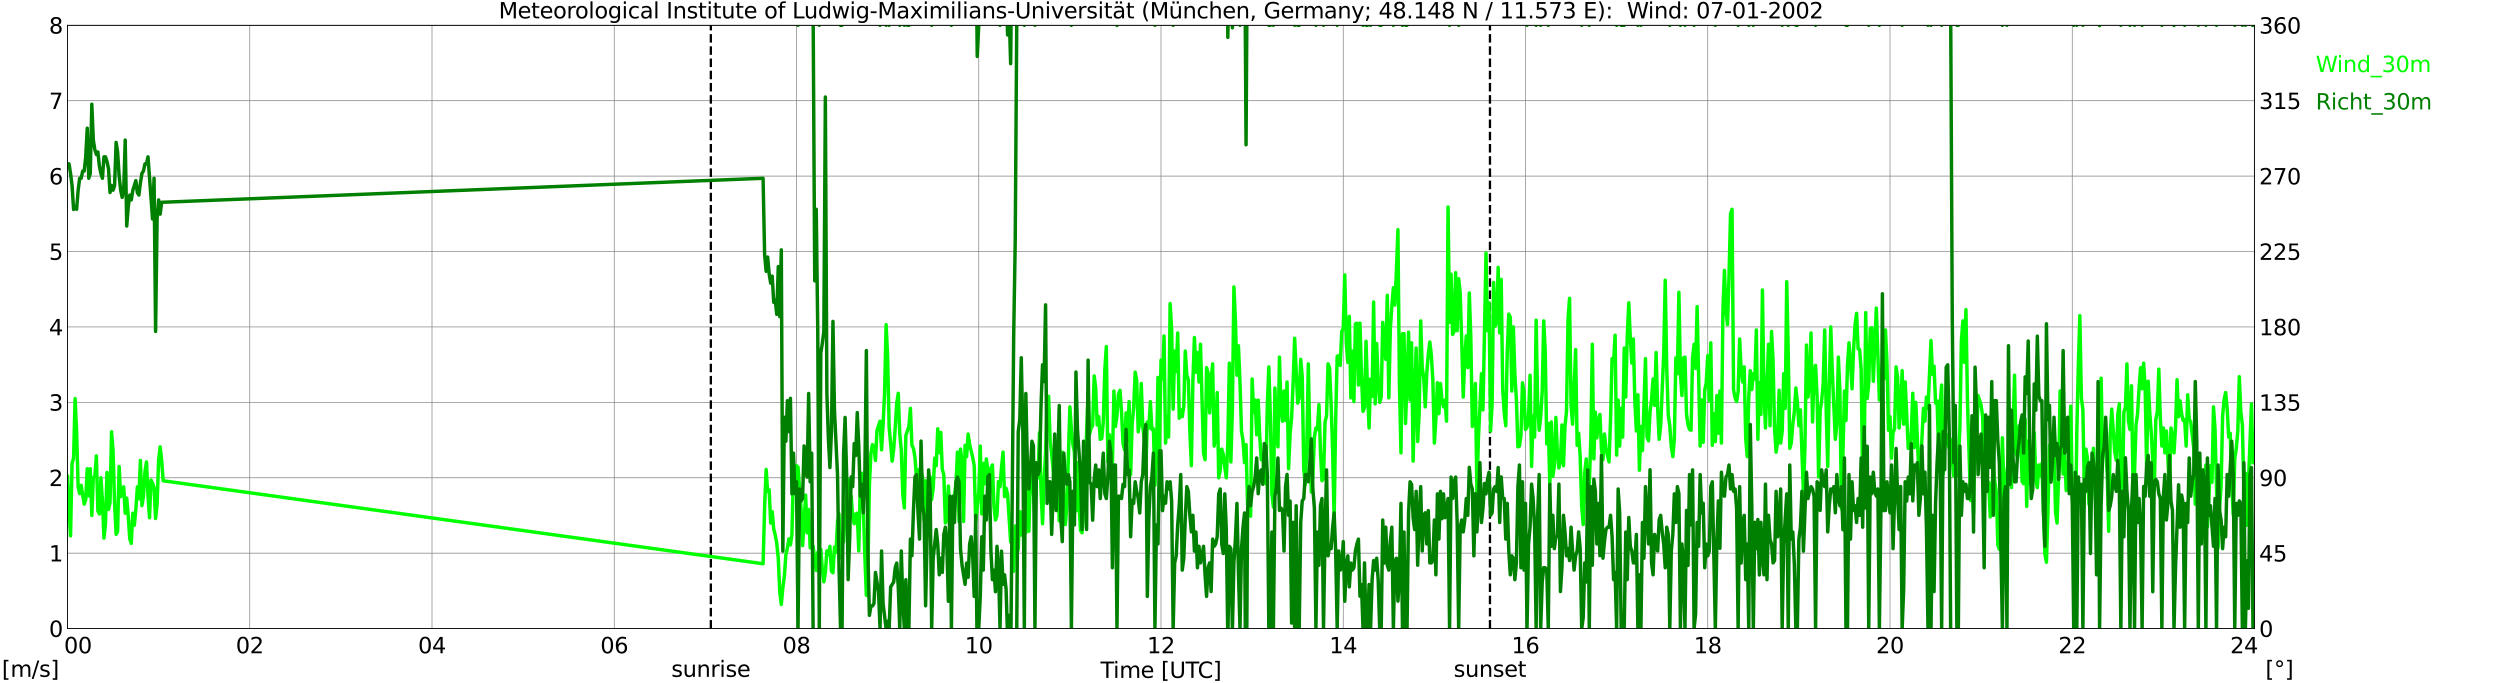<?xml version="1.0" encoding="utf-8" standalone="no"?>
<!DOCTYPE svg PUBLIC "-//W3C//DTD SVG 1.1//EN"
  "http://www.w3.org/Graphics/SVG/1.1/DTD/svg11.dtd">
<svg xmlns:xlink="http://www.w3.org/1999/xlink" width="1085.4pt" height="296.64pt" viewBox="0 0 1085.4 296.64" xmlns="http://www.w3.org/2000/svg" version="1.1">
 <defs>
  <style type="text/css">*{stroke-linejoin: round; stroke-linecap: butt}</style>
 </defs>
 <g id="figure_1">
  <g id="patch_1">
   <path d="M 0 296.64 
L 1085.4 296.64 
L 1085.4 0 
L 0 0 
z
" style="fill: #ffffff"/>
  </g>
  <g id="axes_1">
   <g id="patch_2">
    <path d="M 29.306 272.909 
L 978.814 272.909 
L 978.814 10.976 
L 29.306 10.976 
z
" style="fill: #ffffff"/>
   </g>
   <g id="patch_3">
    <path d="M 978.814 272.909 
L 978.814 272.909 
L 978.814 10.976 
L 978.814 10.976 
z
" clip-path="url(#p4f02a984a6)" style="fill: #d3d3d3; opacity: 0.25; stroke: #d3d3d3; stroke-linejoin: miter"/>
   </g>
   <g id="matplotlib.axis_1">
    <g id="xtick_1">
     <g id="line2d_1">
      <path d="M 29.306 272.909 
L 29.306 10.976 
" clip-path="url(#p4f02a984a6)" style="fill: none; stroke: #808080; stroke-width: 0.3; stroke-linecap: square"/>
     </g>
     <g id="line2d_2"/>
     <g id="text_1">
      <!--    00 -->
      <g transform="translate(18.733 283.627) scale(0.095 -0.095)">
       <defs>
        <path id="DejaVuSans-20" transform="scale(0.016)"/>
        <path id="DejaVuSans-30" d="M 2034 4250 
Q 1547 4250 1301 3770 
Q 1056 3291 1056 2328 
Q 1056 1369 1301 889 
Q 1547 409 2034 409 
Q 2525 409 2770 889 
Q 3016 1369 3016 2328 
Q 3016 3291 2770 3770 
Q 2525 4250 2034 4250 
z
M 2034 4750 
Q 2819 4750 3233 4129 
Q 3647 3509 3647 2328 
Q 3647 1150 3233 529 
Q 2819 -91 2034 -91 
Q 1250 -91 836 529 
Q 422 1150 422 2328 
Q 422 3509 836 4129 
Q 1250 4750 2034 4750 
z
" transform="scale(0.016)"/>
       </defs>
       <use xlink:href="#DejaVuSans-20"/>
       <use xlink:href="#DejaVuSans-20" transform="translate(31.787 0)"/>
       <use xlink:href="#DejaVuSans-20" transform="translate(63.574 0)"/>
       <use xlink:href="#DejaVuSans-30" transform="translate(95.361 0)"/>
       <use xlink:href="#DejaVuSans-30" transform="translate(158.984 0)"/>
      </g>
     </g>
    </g>
    <g id="xtick_2">
     <g id="line2d_3">
      <path d="M 108.431 272.909 
L 108.431 10.976 
" clip-path="url(#p4f02a984a6)" style="fill: none; stroke: #808080; stroke-width: 0.3; stroke-linecap: square"/>
     </g>
     <g id="line2d_4"/>
     <g id="text_2">
      <!-- 02 -->
      <g transform="translate(102.387 283.627) scale(0.095 -0.095)">
       <defs>
        <path id="DejaVuSans-32" d="M 1228 531 
L 3431 531 
L 3431 0 
L 469 0 
L 469 531 
Q 828 903 1448 1529 
Q 2069 2156 2228 2338 
Q 2531 2678 2651 2914 
Q 2772 3150 2772 3378 
Q 2772 3750 2511 3984 
Q 2250 4219 1831 4219 
Q 1534 4219 1204 4116 
Q 875 4013 500 3803 
L 500 4441 
Q 881 4594 1212 4672 
Q 1544 4750 1819 4750 
Q 2544 4750 2975 4387 
Q 3406 4025 3406 3419 
Q 3406 3131 3298 2873 
Q 3191 2616 2906 2266 
Q 2828 2175 2409 1742 
Q 1991 1309 1228 531 
z
" transform="scale(0.016)"/>
       </defs>
       <use xlink:href="#DejaVuSans-30"/>
       <use xlink:href="#DejaVuSans-32" transform="translate(63.623 0)"/>
      </g>
     </g>
    </g>
    <g id="xtick_3">
     <g id="line2d_5">
      <path d="M 187.557 272.909 
L 187.557 10.976 
" clip-path="url(#p4f02a984a6)" style="fill: none; stroke: #808080; stroke-width: 0.3; stroke-linecap: square"/>
     </g>
     <g id="line2d_6"/>
     <g id="text_3">
      <!-- 04 -->
      <g transform="translate(181.513 283.627) scale(0.095 -0.095)">
       <defs>
        <path id="DejaVuSans-34" d="M 2419 4116 
L 825 1625 
L 2419 1625 
L 2419 4116 
z
M 2253 4666 
L 3047 4666 
L 3047 1625 
L 3713 1625 
L 3713 1100 
L 3047 1100 
L 3047 0 
L 2419 0 
L 2419 1100 
L 313 1100 
L 313 1709 
L 2253 4666 
z
" transform="scale(0.016)"/>
       </defs>
       <use xlink:href="#DejaVuSans-30"/>
       <use xlink:href="#DejaVuSans-34" transform="translate(63.623 0)"/>
      </g>
     </g>
    </g>
    <g id="xtick_4">
     <g id="line2d_7">
      <path d="M 266.683 272.909 
L 266.683 10.976 
" clip-path="url(#p4f02a984a6)" style="fill: none; stroke: #808080; stroke-width: 0.3; stroke-linecap: square"/>
     </g>
     <g id="line2d_8"/>
     <g id="text_4">
      <!-- 06 -->
      <g transform="translate(260.638 283.627) scale(0.095 -0.095)">
       <defs>
        <path id="DejaVuSans-36" d="M 2113 2584 
Q 1688 2584 1439 2293 
Q 1191 2003 1191 1497 
Q 1191 994 1439 701 
Q 1688 409 2113 409 
Q 2538 409 2786 701 
Q 3034 994 3034 1497 
Q 3034 2003 2786 2293 
Q 2538 2584 2113 2584 
z
M 3366 4563 
L 3366 3988 
Q 3128 4100 2886 4159 
Q 2644 4219 2406 4219 
Q 1781 4219 1451 3797 
Q 1122 3375 1075 2522 
Q 1259 2794 1537 2939 
Q 1816 3084 2150 3084 
Q 2853 3084 3261 2657 
Q 3669 2231 3669 1497 
Q 3669 778 3244 343 
Q 2819 -91 2113 -91 
Q 1303 -91 875 529 
Q 447 1150 447 2328 
Q 447 3434 972 4092 
Q 1497 4750 2381 4750 
Q 2619 4750 2861 4703 
Q 3103 4656 3366 4563 
z
" transform="scale(0.016)"/>
       </defs>
       <use xlink:href="#DejaVuSans-30"/>
       <use xlink:href="#DejaVuSans-36" transform="translate(63.623 0)"/>
      </g>
     </g>
    </g>
    <g id="xtick_5">
     <g id="line2d_9">
      <path d="M 345.808 272.909 
L 345.808 10.976 
" clip-path="url(#p4f02a984a6)" style="fill: none; stroke: #808080; stroke-width: 0.3; stroke-linecap: square"/>
     </g>
     <g id="line2d_10"/>
     <g id="text_5">
      <!-- 08 -->
      <g transform="translate(339.764 283.627) scale(0.095 -0.095)">
       <defs>
        <path id="DejaVuSans-38" d="M 2034 2216 
Q 1584 2216 1326 1975 
Q 1069 1734 1069 1313 
Q 1069 891 1326 650 
Q 1584 409 2034 409 
Q 2484 409 2743 651 
Q 3003 894 3003 1313 
Q 3003 1734 2745 1975 
Q 2488 2216 2034 2216 
z
M 1403 2484 
Q 997 2584 770 2862 
Q 544 3141 544 3541 
Q 544 4100 942 4425 
Q 1341 4750 2034 4750 
Q 2731 4750 3128 4425 
Q 3525 4100 3525 3541 
Q 3525 3141 3298 2862 
Q 3072 2584 2669 2484 
Q 3125 2378 3379 2068 
Q 3634 1759 3634 1313 
Q 3634 634 3220 271 
Q 2806 -91 2034 -91 
Q 1263 -91 848 271 
Q 434 634 434 1313 
Q 434 1759 690 2068 
Q 947 2378 1403 2484 
z
M 1172 3481 
Q 1172 3119 1398 2916 
Q 1625 2713 2034 2713 
Q 2441 2713 2670 2916 
Q 2900 3119 2900 3481 
Q 2900 3844 2670 4047 
Q 2441 4250 2034 4250 
Q 1625 4250 1398 4047 
Q 1172 3844 1172 3481 
z
" transform="scale(0.016)"/>
       </defs>
       <use xlink:href="#DejaVuSans-30"/>
       <use xlink:href="#DejaVuSans-38" transform="translate(63.623 0)"/>
      </g>
     </g>
    </g>
    <g id="xtick_6">
     <g id="line2d_11">
      <path d="M 424.934 272.909 
L 424.934 10.976 
" clip-path="url(#p4f02a984a6)" style="fill: none; stroke: #808080; stroke-width: 0.3; stroke-linecap: square"/>
     </g>
     <g id="line2d_12"/>
     <g id="text_6">
      <!-- 10 -->
      <g transform="translate(418.89 283.627) scale(0.095 -0.095)">
       <defs>
        <path id="DejaVuSans-31" d="M 794 531 
L 1825 531 
L 1825 4091 
L 703 3866 
L 703 4441 
L 1819 4666 
L 2450 4666 
L 2450 531 
L 3481 531 
L 3481 0 
L 794 0 
L 794 531 
z
" transform="scale(0.016)"/>
       </defs>
       <use xlink:href="#DejaVuSans-31"/>
       <use xlink:href="#DejaVuSans-30" transform="translate(63.623 0)"/>
      </g>
     </g>
    </g>
    <g id="xtick_7">
     <g id="line2d_13">
      <path d="M 504.06 272.909 
L 504.06 10.976 
" clip-path="url(#p4f02a984a6)" style="fill: none; stroke: #808080; stroke-width: 0.3; stroke-linecap: square"/>
     </g>
     <g id="line2d_14"/>
     <g id="text_7">
      <!-- 12 -->
      <g transform="translate(498.015 283.627) scale(0.095 -0.095)">
       <use xlink:href="#DejaVuSans-31"/>
       <use xlink:href="#DejaVuSans-32" transform="translate(63.623 0)"/>
      </g>
     </g>
    </g>
    <g id="xtick_8">
     <g id="line2d_15">
      <path d="M 583.185 272.909 
L 583.185 10.976 
" clip-path="url(#p4f02a984a6)" style="fill: none; stroke: #808080; stroke-width: 0.3; stroke-linecap: square"/>
     </g>
     <g id="line2d_16"/>
     <g id="text_8">
      <!-- 14 -->
      <g transform="translate(577.141 283.627) scale(0.095 -0.095)">
       <use xlink:href="#DejaVuSans-31"/>
       <use xlink:href="#DejaVuSans-34" transform="translate(63.623 0)"/>
      </g>
     </g>
    </g>
    <g id="xtick_9">
     <g id="line2d_17">
      <path d="M 662.311 272.909 
L 662.311 10.976 
" clip-path="url(#p4f02a984a6)" style="fill: none; stroke: #808080; stroke-width: 0.3; stroke-linecap: square"/>
     </g>
     <g id="line2d_18"/>
     <g id="text_9">
      <!-- 16 -->
      <g transform="translate(656.267 283.627) scale(0.095 -0.095)">
       <use xlink:href="#DejaVuSans-31"/>
       <use xlink:href="#DejaVuSans-36" transform="translate(63.623 0)"/>
      </g>
     </g>
    </g>
    <g id="xtick_10">
     <g id="line2d_19">
      <path d="M 741.437 272.909 
L 741.437 10.976 
" clip-path="url(#p4f02a984a6)" style="fill: none; stroke: #808080; stroke-width: 0.3; stroke-linecap: square"/>
     </g>
     <g id="line2d_20"/>
     <g id="text_10">
      <!-- 18 -->
      <g transform="translate(735.392 283.627) scale(0.095 -0.095)">
       <use xlink:href="#DejaVuSans-31"/>
       <use xlink:href="#DejaVuSans-38" transform="translate(63.623 0)"/>
      </g>
     </g>
    </g>
    <g id="xtick_11">
     <g id="line2d_21">
      <path d="M 820.562 272.909 
L 820.562 10.976 
" clip-path="url(#p4f02a984a6)" style="fill: none; stroke: #808080; stroke-width: 0.3; stroke-linecap: square"/>
     </g>
     <g id="line2d_22"/>
     <g id="text_11">
      <!-- 20 -->
      <g transform="translate(814.518 283.627) scale(0.095 -0.095)">
       <use xlink:href="#DejaVuSans-32"/>
       <use xlink:href="#DejaVuSans-30" transform="translate(63.623 0)"/>
      </g>
     </g>
    </g>
    <g id="xtick_12">
     <g id="line2d_23">
      <path d="M 899.688 272.909 
L 899.688 10.976 
" clip-path="url(#p4f02a984a6)" style="fill: none; stroke: #808080; stroke-width: 0.3; stroke-linecap: square"/>
     </g>
     <g id="line2d_24"/>
     <g id="text_12">
      <!-- 22 -->
      <g transform="translate(893.644 283.627) scale(0.095 -0.095)">
       <use xlink:href="#DejaVuSans-32"/>
       <use xlink:href="#DejaVuSans-32" transform="translate(63.623 0)"/>
      </g>
     </g>
    </g>
    <g id="xtick_13">
     <g id="line2d_25">
      <path d="M 978.814 272.909 
L 978.814 10.976 
" clip-path="url(#p4f02a984a6)" style="fill: none; stroke: #808080; stroke-width: 0.3; stroke-linecap: square"/>
     </g>
     <g id="line2d_26"/>
     <g id="text_13">
      <!-- 24    -->
      <g transform="translate(968.241 283.627) scale(0.095 -0.095)">
       <use xlink:href="#DejaVuSans-32"/>
       <use xlink:href="#DejaVuSans-34" transform="translate(63.623 0)"/>
       <use xlink:href="#DejaVuSans-20" transform="translate(127.246 0)"/>
       <use xlink:href="#DejaVuSans-20" transform="translate(159.033 0)"/>
       <use xlink:href="#DejaVuSans-20" transform="translate(190.82 0)"/>
      </g>
     </g>
    </g>
    <g id="text_14">
     <!-- Time [UTC] -->
     <g transform="translate(477.806 294.322) scale(0.095 -0.095)">
      <defs>
       <path id="DejaVuSans-54" d="M -19 4666 
L 3928 4666 
L 3928 4134 
L 2272 4134 
L 2272 0 
L 1638 0 
L 1638 4134 
L -19 4134 
L -19 4666 
z
" transform="scale(0.016)"/>
       <path id="DejaVuSans-69" d="M 603 3500 
L 1178 3500 
L 1178 0 
L 603 0 
L 603 3500 
z
M 603 4863 
L 1178 4863 
L 1178 4134 
L 603 4134 
L 603 4863 
z
" transform="scale(0.016)"/>
       <path id="DejaVuSans-6d" d="M 3328 2828 
Q 3544 3216 3844 3400 
Q 4144 3584 4550 3584 
Q 5097 3584 5394 3201 
Q 5691 2819 5691 2113 
L 5691 0 
L 5113 0 
L 5113 2094 
Q 5113 2597 4934 2840 
Q 4756 3084 4391 3084 
Q 3944 3084 3684 2787 
Q 3425 2491 3425 1978 
L 3425 0 
L 2847 0 
L 2847 2094 
Q 2847 2600 2669 2842 
Q 2491 3084 2119 3084 
Q 1678 3084 1418 2786 
Q 1159 2488 1159 1978 
L 1159 0 
L 581 0 
L 581 3500 
L 1159 3500 
L 1159 2956 
Q 1356 3278 1631 3431 
Q 1906 3584 2284 3584 
Q 2666 3584 2933 3390 
Q 3200 3197 3328 2828 
z
" transform="scale(0.016)"/>
       <path id="DejaVuSans-65" d="M 3597 1894 
L 3597 1613 
L 953 1613 
Q 991 1019 1311 708 
Q 1631 397 2203 397 
Q 2534 397 2845 478 
Q 3156 559 3463 722 
L 3463 178 
Q 3153 47 2828 -22 
Q 2503 -91 2169 -91 
Q 1331 -91 842 396 
Q 353 884 353 1716 
Q 353 2575 817 3079 
Q 1281 3584 2069 3584 
Q 2775 3584 3186 3129 
Q 3597 2675 3597 1894 
z
M 3022 2063 
Q 3016 2534 2758 2815 
Q 2500 3097 2075 3097 
Q 1594 3097 1305 2825 
Q 1016 2553 972 2059 
L 3022 2063 
z
" transform="scale(0.016)"/>
       <path id="DejaVuSans-5b" d="M 550 4863 
L 1875 4863 
L 1875 4416 
L 1125 4416 
L 1125 -397 
L 1875 -397 
L 1875 -844 
L 550 -844 
L 550 4863 
z
" transform="scale(0.016)"/>
       <path id="DejaVuSans-55" d="M 556 4666 
L 1191 4666 
L 1191 1831 
Q 1191 1081 1462 751 
Q 1734 422 2344 422 
Q 2950 422 3222 751 
Q 3494 1081 3494 1831 
L 3494 4666 
L 4128 4666 
L 4128 1753 
Q 4128 841 3676 375 
Q 3225 -91 2344 -91 
Q 1459 -91 1007 375 
Q 556 841 556 1753 
L 556 4666 
z
" transform="scale(0.016)"/>
       <path id="DejaVuSans-43" d="M 4122 4306 
L 4122 3641 
Q 3803 3938 3442 4084 
Q 3081 4231 2675 4231 
Q 1875 4231 1450 3742 
Q 1025 3253 1025 2328 
Q 1025 1406 1450 917 
Q 1875 428 2675 428 
Q 3081 428 3442 575 
Q 3803 722 4122 1019 
L 4122 359 
Q 3791 134 3420 21 
Q 3050 -91 2638 -91 
Q 1578 -91 968 557 
Q 359 1206 359 2328 
Q 359 3453 968 4101 
Q 1578 4750 2638 4750 
Q 3056 4750 3426 4639 
Q 3797 4528 4122 4306 
z
" transform="scale(0.016)"/>
       <path id="DejaVuSans-5d" d="M 1947 4863 
L 1947 -844 
L 622 -844 
L 622 -397 
L 1369 -397 
L 1369 4416 
L 622 4416 
L 622 4863 
L 1947 4863 
z
" transform="scale(0.016)"/>
      </defs>
      <use xlink:href="#DejaVuSans-54"/>
      <use xlink:href="#DejaVuSans-69" transform="translate(57.959 0)"/>
      <use xlink:href="#DejaVuSans-6d" transform="translate(85.742 0)"/>
      <use xlink:href="#DejaVuSans-65" transform="translate(183.154 0)"/>
      <use xlink:href="#DejaVuSans-20" transform="translate(244.678 0)"/>
      <use xlink:href="#DejaVuSans-5b" transform="translate(276.465 0)"/>
      <use xlink:href="#DejaVuSans-55" transform="translate(315.479 0)"/>
      <use xlink:href="#DejaVuSans-54" transform="translate(388.672 0)"/>
      <use xlink:href="#DejaVuSans-43" transform="translate(443.881 0)"/>
      <use xlink:href="#DejaVuSans-5d" transform="translate(513.705 0)"/>
     </g>
    </g>
   </g>
   <g id="matplotlib.axis_2">
    <g id="ytick_1">
     <g id="line2d_27">
      <path d="M 29.306 272.909 
L 978.814 272.909 
" clip-path="url(#p4f02a984a6)" style="fill: none; stroke: #808080; stroke-width: 0.3; stroke-linecap: square"/>
     </g>
     <g id="line2d_28"/>
     <g id="text_15">
      <!-- 0 -->
      <g transform="translate(21.261 276.518) scale(0.095 -0.095)">
       <use xlink:href="#DejaVuSans-30"/>
      </g>
     </g>
    </g>
    <g id="ytick_2">
     <g id="line2d_29">
      <path d="M 29.306 240.167 
L 978.814 240.167 
" clip-path="url(#p4f02a984a6)" style="fill: none; stroke: #808080; stroke-width: 0.3; stroke-linecap: square"/>
     </g>
     <g id="line2d_30"/>
     <g id="text_16">
      <!-- 1 -->
      <g transform="translate(21.261 243.776) scale(0.095 -0.095)">
       <use xlink:href="#DejaVuSans-31"/>
      </g>
     </g>
    </g>
    <g id="ytick_3">
     <g id="line2d_31">
      <path d="M 29.306 207.426 
L 978.814 207.426 
" clip-path="url(#p4f02a984a6)" style="fill: none; stroke: #808080; stroke-width: 0.3; stroke-linecap: square"/>
     </g>
     <g id="line2d_32"/>
     <g id="text_17">
      <!-- 2 -->
      <g transform="translate(21.261 211.035) scale(0.095 -0.095)">
       <use xlink:href="#DejaVuSans-32"/>
      </g>
     </g>
    </g>
    <g id="ytick_4">
     <g id="line2d_33">
      <path d="M 29.306 174.684 
L 978.814 174.684 
" clip-path="url(#p4f02a984a6)" style="fill: none; stroke: #808080; stroke-width: 0.3; stroke-linecap: square"/>
     </g>
     <g id="line2d_34"/>
     <g id="text_18">
      <!-- 3 -->
      <g transform="translate(21.261 178.293) scale(0.095 -0.095)">
       <defs>
        <path id="DejaVuSans-33" d="M 2597 2516 
Q 3050 2419 3304 2112 
Q 3559 1806 3559 1356 
Q 3559 666 3084 287 
Q 2609 -91 1734 -91 
Q 1441 -91 1130 -33 
Q 819 25 488 141 
L 488 750 
Q 750 597 1062 519 
Q 1375 441 1716 441 
Q 2309 441 2620 675 
Q 2931 909 2931 1356 
Q 2931 1769 2642 2001 
Q 2353 2234 1838 2234 
L 1294 2234 
L 1294 2753 
L 1863 2753 
Q 2328 2753 2575 2939 
Q 2822 3125 2822 3475 
Q 2822 3834 2567 4026 
Q 2313 4219 1838 4219 
Q 1578 4219 1281 4162 
Q 984 4106 628 3988 
L 628 4550 
Q 988 4650 1302 4700 
Q 1616 4750 1894 4750 
Q 2613 4750 3031 4423 
Q 3450 4097 3450 3541 
Q 3450 3153 3228 2886 
Q 3006 2619 2597 2516 
z
" transform="scale(0.016)"/>
       </defs>
       <use xlink:href="#DejaVuSans-33"/>
      </g>
     </g>
    </g>
    <g id="ytick_5">
     <g id="line2d_35">
      <path d="M 29.306 141.942 
L 978.814 141.942 
" clip-path="url(#p4f02a984a6)" style="fill: none; stroke: #808080; stroke-width: 0.3; stroke-linecap: square"/>
     </g>
     <g id="line2d_36"/>
     <g id="text_19">
      <!-- 4 -->
      <g transform="translate(21.261 145.551) scale(0.095 -0.095)">
       <use xlink:href="#DejaVuSans-34"/>
      </g>
     </g>
    </g>
    <g id="ytick_6">
     <g id="line2d_37">
      <path d="M 29.306 109.201 
L 978.814 109.201 
" clip-path="url(#p4f02a984a6)" style="fill: none; stroke: #808080; stroke-width: 0.3; stroke-linecap: square"/>
     </g>
     <g id="line2d_38"/>
     <g id="text_20">
      <!-- 5 -->
      <g transform="translate(21.261 112.81) scale(0.095 -0.095)">
       <defs>
        <path id="DejaVuSans-35" d="M 691 4666 
L 3169 4666 
L 3169 4134 
L 1269 4134 
L 1269 2991 
Q 1406 3038 1543 3061 
Q 1681 3084 1819 3084 
Q 2600 3084 3056 2656 
Q 3513 2228 3513 1497 
Q 3513 744 3044 326 
Q 2575 -91 1722 -91 
Q 1428 -91 1123 -41 
Q 819 9 494 109 
L 494 744 
Q 775 591 1075 516 
Q 1375 441 1709 441 
Q 2250 441 2565 725 
Q 2881 1009 2881 1497 
Q 2881 1984 2565 2268 
Q 2250 2553 1709 2553 
Q 1456 2553 1204 2497 
Q 953 2441 691 2322 
L 691 4666 
z
" transform="scale(0.016)"/>
       </defs>
       <use xlink:href="#DejaVuSans-35"/>
      </g>
     </g>
    </g>
    <g id="ytick_7">
     <g id="line2d_39">
      <path d="M 29.306 76.459 
L 978.814 76.459 
" clip-path="url(#p4f02a984a6)" style="fill: none; stroke: #808080; stroke-width: 0.3; stroke-linecap: square"/>
     </g>
     <g id="line2d_40"/>
     <g id="text_21">
      <!-- 6 -->
      <g transform="translate(21.261 80.068) scale(0.095 -0.095)">
       <use xlink:href="#DejaVuSans-36"/>
      </g>
     </g>
    </g>
    <g id="ytick_8">
     <g id="line2d_41">
      <path d="M 29.306 43.717 
L 978.814 43.717 
" clip-path="url(#p4f02a984a6)" style="fill: none; stroke: #808080; stroke-width: 0.3; stroke-linecap: square"/>
     </g>
     <g id="line2d_42"/>
     <g id="text_22">
      <!-- 7 -->
      <g transform="translate(21.261 47.327) scale(0.095 -0.095)">
       <defs>
        <path id="DejaVuSans-37" d="M 525 4666 
L 3525 4666 
L 3525 4397 
L 1831 0 
L 1172 0 
L 2766 4134 
L 525 4134 
L 525 4666 
z
" transform="scale(0.016)"/>
       </defs>
       <use xlink:href="#DejaVuSans-37"/>
      </g>
     </g>
    </g>
    <g id="ytick_9">
     <g id="line2d_43">
      <path d="M 29.306 10.976 
L 978.814 10.976 
" clip-path="url(#p4f02a984a6)" style="fill: none; stroke: #808080; stroke-width: 0.3; stroke-linecap: square"/>
     </g>
     <g id="line2d_44"/>
     <g id="text_23">
      <!-- 8 -->
      <g transform="translate(21.261 14.585) scale(0.095 -0.095)">
       <use xlink:href="#DejaVuSans-38"/>
      </g>
     </g>
    </g>
   </g>
   <g id="line2d_45">
    <path d="M 308.619 272.909 
L 308.619 10.976 
" clip-path="url(#p4f02a984a6)" style="fill: none; stroke-dasharray: 3.7,1.6; stroke-dashoffset: 0; stroke: #000000"/>
   </g>
   <g id="line2d_46">
    <path d="M 646.882 272.909 
L 646.882 10.976 
" clip-path="url(#p4f02a984a6)" style="fill: none; stroke-dasharray: 3.7,1.6; stroke-dashoffset: 0; stroke: #000000"/>
   </g>
   <g id="line2d_47">
    <path d="M 29.306 206.771 
L 29.965 221.504 
L 30.625 232.637 
L 31.284 201.205 
L 31.943 198.913 
L 32.603 173.047 
L 33.262 187.453 
L 33.921 211.355 
L 34.581 214.301 
L 35.24 210.7 
L 36.559 218.885 
L 37.218 216.921 
L 37.878 203.497 
L 38.537 215.284 
L 39.197 203.497 
L 39.856 223.796 
L 40.515 207.426 
L 41.175 206.771 
L 41.834 197.93 
L 42.493 221.832 
L 43.153 223.142 
L 43.812 207.426 
L 44.472 217.248 
L 45.131 233.619 
L 45.79 227.398 
L 46.45 205.134 
L 47.109 221.177 
L 47.768 218.23 
L 48.428 187.453 
L 49.087 195.639 
L 49.747 218.23 
L 50.406 231.982 
L 51.065 230.672 
L 51.725 202.514 
L 52.384 215.611 
L 53.043 214.629 
L 53.703 211.355 
L 54.362 222.814 
L 55.022 216.266 
L 55.681 224.124 
L 56.34 233.946 
L 57 235.911 
L 57.659 222.814 
L 58.319 228.053 
L 58.978 221.177 
L 59.637 211.355 
L 60.297 216.593 
L 60.956 199.895 
L 61.615 219.54 
L 62.275 215.611 
L 62.934 204.806 
L 63.594 200.55 
L 64.253 215.284 
L 64.912 224.779 
L 65.572 208.408 
L 66.231 209.717 
L 66.89 211.682 
L 67.55 225.106 
L 68.209 218.885 
L 68.869 199.568 
L 69.528 194.001 
L 70.187 199.895 
L 70.847 208.735 
L 331.302 244.751 
L 331.961 220.195 
L 332.621 203.824 
L 333.28 213.319 
L 333.94 212.664 
L 334.599 227.071 
L 335.258 222.159 
L 335.918 229.69 
L 336.577 232.309 
L 337.236 235.911 
L 337.896 242.459 
L 338.555 257.193 
L 339.215 262.431 
L 339.874 255.228 
L 340.533 250.317 
L 341.193 240.822 
L 341.852 237.875 
L 342.512 233.946 
L 343.171 236.566 
L 343.83 231.982 
L 344.49 203.824 
L 345.149 212.664 
L 345.808 202.187 
L 346.468 202.842 
L 347.787 220.85 
L 348.446 236.893 
L 349.105 227.071 
L 349.765 214.956 
L 350.424 231.327 
L 351.083 221.177 
L 351.743 237.875 
L 353.062 237.22 
L 353.721 243.441 
L 354.38 247.698 
L 355.04 239.84 
L 355.699 247.043 
L 356.359 238.53 
L 357.018 247.043 
L 357.677 252.609 
L 358.337 248.68 
L 358.996 239.185 
L 359.655 240.822 
L 360.315 237.22 
L 360.974 248.025 
L 361.634 248.68 
L 362.293 237.548 
L 362.952 239.84 
L 363.612 226.416 
L 364.271 223.142 
L 364.93 242.132 
L 365.59 232.309 
L 366.249 235.256 
L 366.909 221.832 
L 367.568 218.23 
L 368.227 208.08 
L 368.887 223.796 
L 369.546 215.284 
L 370.206 224.779 
L 370.865 227.398 
L 371.524 223.142 
L 372.184 222.814 
L 372.843 239.185 
L 373.502 211.027 
L 374.162 205.461 
L 374.821 220.195 
L 375.481 241.477 
L 376.14 258.502 
L 376.799 248.025 
L 377.459 210.7 
L 378.118 196.621 
L 378.777 193.019 
L 379.437 194.329 
L 380.096 199.895 
L 380.756 186.798 
L 382.074 182.869 
L 382.734 195.311 
L 383.393 184.506 
L 384.053 170.427 
L 384.712 140.96 
L 385.371 154.711 
L 386.031 185.489 
L 387.349 200.222 
L 388.009 194.984 
L 388.668 185.816 
L 389.328 175.011 
L 389.987 170.755 
L 390.646 188.435 
L 391.306 195.311 
L 391.965 214.629 
L 392.624 220.522 
L 393.284 189.09 
L 394.603 185.161 
L 395.262 177.303 
L 395.921 193.347 
L 396.581 194.656 
L 397.24 198.585 
L 397.899 207.426 
L 398.559 203.824 
L 399.218 216.593 
L 399.878 204.806 
L 400.537 207.098 
L 401.196 225.761 
L 401.856 208.735 
L 402.515 228.708 
L 403.175 209.717 
L 403.834 207.098 
L 404.493 216.921 
L 405.153 212.009 
L 405.812 198.913 
L 406.471 202.187 
L 407.131 186.143 
L 407.79 196.621 
L 408.45 187.781 
L 409.109 203.824 
L 409.768 206.116 
L 410.428 227.071 
L 411.087 226.088 
L 411.746 211.027 
L 412.406 223.142 
L 413.065 222.487 
L 413.725 220.85 
L 415.043 209.717 
L 415.703 196.293 
L 416.362 226.416 
L 417.022 194.984 
L 417.681 200.55 
L 418.34 226.416 
L 419 193.347 
L 419.659 198.258 
L 420.318 188.435 
L 420.978 193.019 
L 422.297 198.585 
L 422.956 202.187 
L 423.615 226.743 
L 424.934 213.974 
L 425.593 193.674 
L 426.253 223.142 
L 426.912 201.205 
L 427.572 210.045 
L 428.231 199.24 
L 428.89 204.479 
L 429.55 217.903 
L 430.209 203.169 
L 430.869 201.859 
L 431.528 219.867 
L 432.187 225.761 
L 432.847 223.796 
L 433.506 209.063 
L 434.165 211.355 
L 434.825 202.842 
L 435.484 196.293 
L 436.144 215.611 
L 436.803 212.009 
L 437.462 214.629 
L 438.781 235.256 
L 439.44 235.256 
L 440.1 248.025 
L 440.759 228.38 
L 441.419 240.495 
L 442.078 238.203 
L 442.737 222.159 
L 443.397 232.309 
L 444.056 222.159 
L 444.716 223.469 
L 445.375 231.327 
L 446.034 211.027 
L 446.694 230.672 
L 447.353 206.443 
L 448.012 210.7 
L 448.672 213.974 
L 449.331 224.124 
L 449.991 203.497 
L 450.65 207.426 
L 451.309 187.781 
L 451.969 212.992 
L 452.628 227.398 
L 453.287 208.408 
L 453.947 196.948 
L 454.606 173.047 
L 455.266 172.065 
L 455.925 191.382 
L 456.584 196.948 
L 457.244 204.151 
L 457.903 220.195 
L 458.563 197.276 
L 459.222 202.842 
L 459.881 226.088 
L 460.541 197.93 
L 461.2 196.293 
L 461.859 215.938 
L 462.519 227.725 
L 463.178 219.867 
L 464.497 176.648 
L 465.156 186.471 
L 465.816 193.019 
L 466.475 196.293 
L 467.134 221.832 
L 467.794 200.877 
L 468.453 218.558 
L 469.113 230.345 
L 469.772 231.327 
L 470.431 224.124 
L 472.409 169.773 
L 473.069 188.435 
L 473.728 185.816 
L 474.388 184.834 
L 475.047 163.224 
L 475.706 168.463 
L 476.366 184.506 
L 477.025 180.905 
L 477.685 190.727 
L 478.344 190.4 
L 479.003 183.197 
L 479.663 160.605 
L 480.322 150.455 
L 480.981 200.55 
L 481.641 188.763 
L 482.3 198.585 
L 482.96 201.532 
L 483.619 169.773 
L 484.278 185.161 
L 484.938 180.577 
L 485.597 171.082 
L 486.256 169.445 
L 486.916 178.613 
L 487.575 192.692 
L 488.235 195.311 
L 488.894 179.268 
L 489.553 191.382 
L 490.213 174.356 
L 490.872 206.116 
L 491.532 184.179 
L 492.191 176.976 
L 492.85 161.587 
L 493.51 165.189 
L 494.169 187.453 
L 494.828 183.524 
L 495.488 166.498 
L 496.147 185.161 
L 496.807 190.727 
L 497.466 204.151 
L 498.125 183.197 
L 498.785 185.816 
L 499.444 174.356 
L 500.103 186.471 
L 500.763 186.143 
L 501.422 210.7 
L 502.082 200.222 
L 502.741 163.879 
L 503.4 195.966 
L 504.06 156.349 
L 504.719 164.534 
L 505.379 145.871 
L 506.038 192.364 
L 506.697 180.905 
L 507.357 189.745 
L 508.016 131.792 
L 508.675 142.924 
L 509.335 177.631 
L 509.994 152.42 
L 510.654 161.26 
L 511.313 144.562 
L 511.972 181.56 
L 512.632 177.958 
L 513.291 180.905 
L 513.95 176.321 
L 514.61 152.42 
L 515.269 162.897 
L 515.929 164.861 
L 516.588 187.453 
L 517.247 202.187 
L 517.907 165.189 
L 518.566 146.526 
L 519.226 161.587 
L 519.885 153.074 
L 520.544 165.844 
L 521.204 149.473 
L 522.522 196.621 
L 523.182 199.568 
L 523.841 159.623 
L 524.501 161.915 
L 525.16 179.268 
L 525.819 164.861 
L 526.479 157.986 
L 527.138 193.674 
L 527.797 188.435 
L 528.457 170.427 
L 529.116 207.426 
L 529.776 204.151 
L 530.435 194.984 
L 531.094 197.276 
L 531.754 202.842 
L 532.413 207.426 
L 533.073 192.364 
L 533.732 157.658 
L 534.391 200.55 
L 535.051 177.631 
L 535.71 124.589 
L 536.369 138.995 
L 537.029 162.897 
L 537.688 150.128 
L 538.348 165.844 
L 539.007 187.126 
L 539.666 191.382 
L 540.326 200.877 
L 540.985 193.019 
L 541.644 219.213 
L 542.304 218.558 
L 542.963 224.124 
L 543.623 164.534 
L 544.282 178.94 
L 544.941 173.702 
L 545.601 188.763 
L 546.26 173.702 
L 546.919 189.418 
L 547.579 199.568 
L 548.238 197.276 
L 548.898 206.116 
L 549.557 210.045 
L 550.216 175.666 
L 550.876 159.295 
L 551.535 180.905 
L 552.195 214.301 
L 552.854 220.195 
L 553.513 168.463 
L 554.173 187.781 
L 554.832 194.001 
L 555.491 155.039 
L 556.151 176.976 
L 556.81 182.869 
L 557.47 169.773 
L 558.129 182.542 
L 558.788 165.844 
L 559.448 203.497 
L 560.107 188.435 
L 560.766 181.232 
L 561.426 166.171 
L 562.085 146.853 
L 563.404 175.011 
L 564.063 172.392 
L 564.723 156.021 
L 565.382 163.552 
L 566.042 203.824 
L 566.701 210.372 
L 567.36 193.674 
L 568.02 157.986 
L 568.679 190.727 
L 569.338 213.646 
L 569.998 206.771 
L 570.657 189.745 
L 571.317 185.816 
L 571.976 186.471 
L 572.635 175.666 
L 573.295 195.966 
L 573.954 208.735 
L 574.613 207.753 
L 575.273 183.197 
L 575.932 180.577 
L 576.592 157.986 
L 577.251 159.95 
L 577.91 175.339 
L 578.57 195.639 
L 579.229 225.433 
L 579.889 182.542 
L 580.548 154.711 
L 581.207 154.384 
L 581.867 158.64 
L 582.526 143.907 
L 583.185 142.597 
L 583.845 119.351 
L 584.504 148.818 
L 585.164 157.331 
L 585.823 137.358 
L 586.482 172.719 
L 587.142 152.42 
L 587.801 174.356 
L 588.46 140.633 
L 589.12 140.305 
L 589.779 167.153 
L 590.439 140.305 
L 591.098 162.569 
L 591.757 178.613 
L 592.417 176.976 
L 593.076 148.163 
L 593.736 169.773 
L 594.395 185.816 
L 595.054 164.534 
L 595.714 172.065 
L 596.373 131.137 
L 597.032 175.339 
L 597.692 149.145 
L 598.351 165.189 
L 599.011 174.684 
L 599.67 172.392 
L 600.329 139.978 
L 600.989 150.128 
L 601.648 156.021 
L 602.307 128.191 
L 602.967 172.719 
L 603.626 142.924 
L 604.286 132.775 
L 604.945 124.917 
L 605.604 132.447 
L 606.264 117.386 
L 606.923 99.706 
L 607.582 166.826 
L 608.242 196.621 
L 608.901 144.889 
L 609.561 144.889 
L 610.22 183.852 
L 610.879 165.844 
L 611.539 144.234 
L 612.198 173.702 
L 612.858 148.818 
L 613.517 200.222 
L 614.176 173.047 
L 614.836 151.11 
L 615.495 191.71 
L 616.154 179.268 
L 616.814 139.323 
L 617.473 159.623 
L 618.133 164.207 
L 618.792 176.648 
L 619.451 161.915 
L 620.111 153.729 
L 620.77 148.491 
L 621.429 154.057 
L 622.089 165.189 
L 622.748 192.364 
L 623.408 181.887 
L 624.067 166.171 
L 624.726 179.595 
L 625.386 166.498 
L 626.045 173.702 
L 626.705 176.648 
L 627.364 173.702 
L 628.023 182.869 
L 628.683 89.883 
L 629.342 139.978 
L 630.001 119.023 
L 630.661 145.216 
L 631.32 143.907 
L 631.98 118.368 
L 632.639 143.579 
L 633.298 120.988 
L 633.958 127.209 
L 634.617 147.836 
L 635.276 172.392 
L 635.936 155.366 
L 636.595 145.871 
L 637.255 159.623 
L 637.914 127.209 
L 638.573 146.526 
L 639.233 185.161 
L 639.892 182.869 
L 640.552 166.498 
L 641.211 213.646 
L 641.87 190.4 
L 643.189 162.242 
L 643.848 177.958 
L 645.167 109.855 
L 645.827 143.579 
L 646.486 131.465 
L 647.145 187.126 
L 647.805 175.666 
L 648.464 122.625 
L 649.123 141.615 
L 649.783 139.978 
L 650.442 116.076 
L 651.102 144.562 
L 651.761 121.315 
L 652.42 169.118 
L 653.08 179.268 
L 653.739 184.834 
L 654.399 152.092 
L 655.058 136.376 
L 655.717 137.686 
L 656.377 169.773 
L 657.036 141.942 
L 657.695 162.569 
L 658.355 173.374 
L 659.014 194.001 
L 659.674 193.674 
L 660.333 189.09 
L 660.992 166.171 
L 661.652 169.773 
L 662.311 186.471 
L 662.97 185.489 
L 663.63 180.905 
L 664.289 162.897 
L 664.949 202.514 
L 665.608 180.577 
L 666.267 189.745 
L 666.927 138.995 
L 667.586 175.339 
L 668.246 186.798 
L 668.905 180.905 
L 669.564 170.1 
L 670.224 139.323 
L 670.883 152.747 
L 671.542 192.692 
L 672.202 183.852 
L 672.861 210.372 
L 673.521 183.197 
L 674.18 206.771 
L 674.839 202.187 
L 675.499 181.232 
L 676.158 196.621 
L 676.817 203.169 
L 677.477 199.895 
L 678.136 184.506 
L 678.796 202.187 
L 679.455 185.161 
L 680.114 178.613 
L 680.774 138.668 
L 681.433 129.5 
L 682.092 175.666 
L 682.752 184.179 
L 684.071 151.765 
L 684.73 193.347 
L 685.389 188.108 
L 686.049 198.258 
L 686.708 219.867 
L 687.368 227.725 
L 688.027 205.134 
L 688.686 199.24 
L 689.346 221.177 
L 690.005 210.7 
L 690.664 190.727 
L 691.324 149.473 
L 691.983 199.24 
L 692.643 178.94 
L 693.302 190.072 
L 693.961 182.869 
L 694.621 179.923 
L 695.28 194.984 
L 695.939 199.568 
L 696.599 188.435 
L 697.258 194.984 
L 698.577 200.55 
L 699.236 181.887 
L 699.896 155.694 
L 700.555 157.003 
L 701.215 145.544 
L 701.874 197.603 
L 702.533 173.702 
L 703.193 193.674 
L 703.852 177.303 
L 704.511 189.745 
L 705.171 151.11 
L 705.83 172.392 
L 706.49 145.871 
L 707.149 131.465 
L 707.808 146.526 
L 708.468 157.658 
L 709.127 147.181 
L 709.786 174.029 
L 710.446 187.126 
L 711.105 171.41 
L 711.765 204.151 
L 712.424 185.161 
L 713.083 195.639 
L 714.402 155.694 
L 715.062 189.745 
L 715.721 191.382 
L 716.38 178.94 
L 717.04 173.374 
L 717.699 164.534 
L 718.358 175.994 
L 719.018 153.074 
L 719.677 176.976 
L 720.337 190.727 
L 720.996 184.834 
L 722.315 153.729 
L 722.974 121.642 
L 723.633 159.95 
L 724.293 180.25 
L 724.952 184.834 
L 725.612 194.001 
L 726.271 198.258 
L 726.93 190.727 
L 727.59 155.366 
L 728.249 162.242 
L 728.909 126.881 
L 729.568 162.242 
L 730.227 171.737 
L 730.887 155.366 
L 731.546 155.039 
L 732.205 179.595 
L 732.865 184.506 
L 733.524 186.471 
L 734.184 186.798 
L 734.843 155.366 
L 735.502 149.473 
L 736.162 159.95 
L 736.821 133.102 
L 738.14 193.674 
L 738.799 173.702 
L 739.459 192.037 
L 740.118 169.445 
L 740.777 166.171 
L 741.437 154.384 
L 742.096 174.029 
L 742.756 148.818 
L 743.415 193.347 
L 744.074 179.595 
L 744.734 191.71 
L 745.393 171.737 
L 746.052 188.108 
L 746.712 169.773 
L 747.371 192.364 
L 748.031 134.084 
L 748.69 117.386 
L 749.349 135.066 
L 750.009 140.96 
L 750.668 120.005 
L 751.327 92.83 
L 751.987 90.865 
L 752.646 169.118 
L 753.306 172.719 
L 753.965 174.356 
L 754.624 170.1 
L 755.284 147.181 
L 755.943 160.605 
L 756.602 165.844 
L 757.262 159.295 
L 757.921 190.4 
L 758.581 198.258 
L 759.24 172.392 
L 759.899 160.932 
L 760.559 169.118 
L 761.218 162.242 
L 761.878 164.534 
L 762.537 143.252 
L 763.196 190.727 
L 763.856 166.171 
L 764.515 179.923 
L 765.174 125.899 
L 765.834 169.118 
L 766.493 185.816 
L 767.812 149.473 
L 768.471 184.834 
L 769.131 143.907 
L 769.79 156.676 
L 770.449 186.143 
L 771.109 196.293 
L 771.768 192.037 
L 772.428 169.445 
L 773.087 192.364 
L 773.746 187.453 
L 774.406 162.242 
L 775.065 177.303 
L 775.725 122.297 
L 776.384 153.074 
L 777.043 194.656 
L 777.703 192.364 
L 778.362 184.179 
L 779.021 178.94 
L 779.681 168.463 
L 780.34 174.356 
L 781 184.834 
L 781.659 177.958 
L 782.978 214.301 
L 783.637 194.001 
L 784.296 149.8 
L 784.956 172.392 
L 785.615 166.171 
L 786.275 144.562 
L 786.934 183.197 
L 787.593 160.605 
L 788.253 158.64 
L 788.912 172.392 
L 789.572 207.098 
L 790.231 178.285 
L 790.89 174.029 
L 791.55 166.498 
L 792.209 143.252 
L 792.868 178.613 
L 793.528 202.514 
L 794.187 167.481 
L 794.847 141.942 
L 795.506 161.26 
L 796.825 190.727 
L 797.484 184.179 
L 798.143 155.039 
L 798.803 169.445 
L 799.462 220.85 
L 800.122 197.603 
L 800.781 169.773 
L 801.44 182.542 
L 802.1 158.64 
L 802.759 148.818 
L 803.419 157.986 
L 804.078 168.79 
L 804.737 152.092 
L 805.397 140.96 
L 806.056 136.049 
L 806.715 151.437 
L 807.375 151.765 
L 808.034 160.278 
L 808.694 210.7 
L 809.353 199.568 
L 810.012 135.721 
L 810.672 173.047 
L 811.331 166.498 
L 811.99 142.597 
L 812.65 142.27 
L 813.309 165.516 
L 814.628 133.757 
L 815.947 173.702 
L 816.606 170.1 
L 817.265 157.986 
L 817.925 164.534 
L 818.584 143.252 
L 819.244 157.331 
L 819.903 186.798 
L 820.562 180.905 
L 821.222 198.913 
L 821.881 187.781 
L 822.541 186.143 
L 823.2 159.295 
L 823.859 163.879 
L 824.519 185.816 
L 825.178 177.958 
L 825.837 160.932 
L 826.497 184.179 
L 827.156 165.844 
L 828.475 194.656 
L 829.134 194.329 
L 829.794 188.108 
L 830.453 170.755 
L 831.112 194.329 
L 831.772 174.684 
L 833.091 205.788 
L 833.75 204.151 
L 835.069 177.303 
L 835.728 182.869 
L 836.388 172.392 
L 837.047 177.303 
L 838.366 147.836 
L 839.025 162.569 
L 839.684 158.968 
L 840.344 175.011 
L 841.003 174.029 
L 841.663 195.966 
L 842.322 175.994 
L 842.981 167.153 
L 843.641 205.788 
L 844.3 190.727 
L 844.959 188.435 
L 845.619 192.692 
L 846.278 194.656 
L 846.938 190.727 
L 847.597 199.568 
L 848.256 206.771 
L 848.916 200.877 
L 849.575 206.443 
L 850.235 198.258 
L 850.894 186.471 
L 851.553 147.836 
L 852.213 139.323 
L 852.872 157.331 
L 853.531 134.412 
L 854.191 174.029 
L 855.51 217.248 
L 856.169 209.717 
L 856.828 222.814 
L 857.488 179.923 
L 858.147 191.382 
L 858.806 171.737 
L 860.125 175.994 
L 860.785 180.905 
L 861.444 209.063 
L 862.103 206.771 
L 862.763 210.7 
L 863.422 209.39 
L 864.082 224.451 
L 864.741 214.629 
L 865.4 202.187 
L 866.06 209.063 
L 866.719 213.646 
L 867.378 236.566 
L 868.038 238.53 
L 868.697 217.575 
L 869.357 190.072 
L 870.016 211.355 
L 870.675 223.142 
L 871.335 205.134 
L 871.994 199.568 
L 872.653 188.108 
L 873.313 211.682 
L 874.632 162.897 
L 875.291 196.621 
L 875.95 198.585 
L 876.61 184.834 
L 877.269 188.435 
L 877.929 209.063 
L 878.588 210.045 
L 879.247 181.887 
L 879.907 219.867 
L 880.566 191.382 
L 881.225 210.045 
L 881.885 206.443 
L 882.544 195.966 
L 883.204 187.781 
L 883.863 208.735 
L 884.522 211.682 
L 885.182 201.859 
L 885.841 206.443 
L 886.5 201.205 
L 887.819 240.495 
L 888.479 244.096 
L 889.138 222.159 
L 889.797 193.347 
L 890.457 194.984 
L 891.116 190.4 
L 891.775 193.674 
L 892.435 222.487 
L 893.094 227.071 
L 893.754 207.098 
L 894.413 169.773 
L 895.072 190.072 
L 895.732 205.788 
L 896.391 196.948 
L 897.051 212.992 
L 897.71 208.08 
L 898.369 194.656 
L 899.029 176.321 
L 899.688 212.337 
L 901.007 239.84 
L 901.666 187.453 
L 902.326 158.64 
L 902.985 137.031 
L 903.644 172.719 
L 904.304 177.958 
L 904.963 214.629 
L 905.622 194.984 
L 906.282 198.913 
L 906.941 218.885 
L 907.601 220.195 
L 908.26 205.134 
L 908.919 194.656 
L 909.579 213.974 
L 910.898 232.637 
L 911.557 205.788 
L 912.216 164.207 
L 912.876 198.258 
L 913.535 194.984 
L 914.194 194.656 
L 914.854 205.461 
L 915.513 230.672 
L 916.173 188.763 
L 916.832 177.631 
L 918.151 196.293 
L 918.81 199.895 
L 919.469 179.923 
L 920.129 175.339 
L 920.788 214.629 
L 921.448 217.248 
L 922.107 178.94 
L 922.766 176.976 
L 923.426 157.986 
L 924.085 182.869 
L 924.745 186.471 
L 925.404 167.481 
L 926.063 209.717 
L 926.723 205.134 
L 927.382 184.506 
L 928.041 179.595 
L 928.701 168.463 
L 929.36 159.623 
L 930.02 168.79 
L 930.679 157.658 
L 931.338 168.136 
L 931.998 203.824 
L 932.657 165.516 
L 933.316 178.94 
L 933.976 187.781 
L 935.295 212.337 
L 935.954 182.214 
L 936.613 178.94 
L 937.273 160.278 
L 937.932 181.56 
L 938.592 193.674 
L 939.251 185.816 
L 939.91 196.621 
L 940.57 187.126 
L 941.229 199.24 
L 941.888 213.646 
L 942.548 185.816 
L 943.207 189.09 
L 943.867 196.621 
L 944.526 185.489 
L 945.185 164.861 
L 945.845 180.905 
L 946.504 174.029 
L 947.163 179.595 
L 947.823 182.542 
L 948.482 182.214 
L 949.142 193.674 
L 949.801 171.41 
L 950.46 181.887 
L 951.12 183.197 
L 952.438 194.656 
L 953.098 218.885 
L 953.757 216.921 
L 954.417 212.337 
L 955.076 206.443 
L 955.735 221.832 
L 956.395 212.992 
L 957.054 209.39 
L 957.714 201.859 
L 958.373 228.708 
L 959.692 202.187 
L 960.351 209.39 
L 961.01 176.648 
L 961.67 186.143 
L 962.989 237.875 
L 963.648 220.195 
L 964.307 211.027 
L 964.967 180.577 
L 965.626 173.374 
L 966.285 170.427 
L 966.945 177.303 
L 967.604 189.745 
L 968.264 188.108 
L 968.923 210.045 
L 969.582 223.469 
L 970.242 199.24 
L 970.901 194.656 
L 971.561 187.126 
L 972.22 163.552 
L 972.879 178.94 
L 973.539 184.506 
L 974.198 212.664 
L 974.857 205.461 
L 975.517 228.053 
L 976.836 192.364 
L 977.495 175.339 
L 978.154 200.877 
L 978.154 200.877 
" clip-path="url(#p4f02a984a6)" style="fill: none; stroke: #00ff00; stroke-width: 1.5; stroke-linecap: square"/>
   </g>
   <g id="patch_4">
    <path d="M 29.306 272.909 
L 29.306 10.976 
" style="fill: none; stroke: #000000; stroke-width: 0.3; stroke-linejoin: miter; stroke-linecap: square"/>
   </g>
   <g id="patch_5">
    <path d="M 978.814 272.909 
L 978.814 10.976 
" style="fill: none; stroke: #000000; stroke-width: 0.3; stroke-linejoin: miter; stroke-linecap: square"/>
   </g>
   <g id="patch_6">
    <path d="M 29.306 272.909 
L 978.814 272.909 
" style="fill: none; stroke: #000000; stroke-width: 0.3; stroke-linejoin: miter; stroke-linecap: square"/>
   </g>
   <g id="patch_7">
    <path d="M 29.306 10.976 
L 978.814 10.976 
" style="fill: none; stroke: #000000; stroke-width: 0.3; stroke-linejoin: miter; stroke-linecap: square"/>
   </g>
   <g id="text_24">
    <!-- sunrise -->
    <g transform="translate(291.455 293.863) scale(0.095 -0.095)">
     <defs>
      <path id="DejaVuSans-73" d="M 2834 3397 
L 2834 2853 
Q 2591 2978 2328 3040 
Q 2066 3103 1784 3103 
Q 1356 3103 1142 2972 
Q 928 2841 928 2578 
Q 928 2378 1081 2264 
Q 1234 2150 1697 2047 
L 1894 2003 
Q 2506 1872 2764 1633 
Q 3022 1394 3022 966 
Q 3022 478 2636 193 
Q 2250 -91 1575 -91 
Q 1294 -91 989 -36 
Q 684 19 347 128 
L 347 722 
Q 666 556 975 473 
Q 1284 391 1588 391 
Q 1994 391 2212 530 
Q 2431 669 2431 922 
Q 2431 1156 2273 1281 
Q 2116 1406 1581 1522 
L 1381 1569 
Q 847 1681 609 1914 
Q 372 2147 372 2553 
Q 372 3047 722 3315 
Q 1072 3584 1716 3584 
Q 2034 3584 2315 3537 
Q 2597 3491 2834 3397 
z
" transform="scale(0.016)"/>
      <path id="DejaVuSans-75" d="M 544 1381 
L 544 3500 
L 1119 3500 
L 1119 1403 
Q 1119 906 1312 657 
Q 1506 409 1894 409 
Q 2359 409 2629 706 
Q 2900 1003 2900 1516 
L 2900 3500 
L 3475 3500 
L 3475 0 
L 2900 0 
L 2900 538 
Q 2691 219 2414 64 
Q 2138 -91 1772 -91 
Q 1169 -91 856 284 
Q 544 659 544 1381 
z
M 1991 3584 
L 1991 3584 
z
" transform="scale(0.016)"/>
      <path id="DejaVuSans-6e" d="M 3513 2113 
L 3513 0 
L 2938 0 
L 2938 2094 
Q 2938 2591 2744 2837 
Q 2550 3084 2163 3084 
Q 1697 3084 1428 2787 
Q 1159 2491 1159 1978 
L 1159 0 
L 581 0 
L 581 3500 
L 1159 3500 
L 1159 2956 
Q 1366 3272 1645 3428 
Q 1925 3584 2291 3584 
Q 2894 3584 3203 3211 
Q 3513 2838 3513 2113 
z
" transform="scale(0.016)"/>
      <path id="DejaVuSans-72" d="M 2631 2963 
Q 2534 3019 2420 3045 
Q 2306 3072 2169 3072 
Q 1681 3072 1420 2755 
Q 1159 2438 1159 1844 
L 1159 0 
L 581 0 
L 581 3500 
L 1159 3500 
L 1159 2956 
Q 1341 3275 1631 3429 
Q 1922 3584 2338 3584 
Q 2397 3584 2469 3576 
Q 2541 3569 2628 3553 
L 2631 2963 
z
" transform="scale(0.016)"/>
     </defs>
     <use xlink:href="#DejaVuSans-73"/>
     <use xlink:href="#DejaVuSans-75" transform="translate(52.1 0)"/>
     <use xlink:href="#DejaVuSans-6e" transform="translate(115.479 0)"/>
     <use xlink:href="#DejaVuSans-72" transform="translate(178.857 0)"/>
     <use xlink:href="#DejaVuSans-69" transform="translate(219.971 0)"/>
     <use xlink:href="#DejaVuSans-73" transform="translate(247.754 0)"/>
     <use xlink:href="#DejaVuSans-65" transform="translate(299.854 0)"/>
    </g>
   </g>
   <g id="text_25">
    <!-- sunset -->
    <g transform="translate(631.127 293.863) scale(0.095 -0.095)">
     <defs>
      <path id="DejaVuSans-74" d="M 1172 4494 
L 1172 3500 
L 2356 3500 
L 2356 3053 
L 1172 3053 
L 1172 1153 
Q 1172 725 1289 603 
Q 1406 481 1766 481 
L 2356 481 
L 2356 0 
L 1766 0 
Q 1100 0 847 248 
Q 594 497 594 1153 
L 594 3053 
L 172 3053 
L 172 3500 
L 594 3500 
L 594 4494 
L 1172 4494 
z
" transform="scale(0.016)"/>
     </defs>
     <use xlink:href="#DejaVuSans-73"/>
     <use xlink:href="#DejaVuSans-75" transform="translate(52.1 0)"/>
     <use xlink:href="#DejaVuSans-6e" transform="translate(115.479 0)"/>
     <use xlink:href="#DejaVuSans-73" transform="translate(178.857 0)"/>
     <use xlink:href="#DejaVuSans-65" transform="translate(230.957 0)"/>
     <use xlink:href="#DejaVuSans-74" transform="translate(292.48 0)"/>
    </g>
   </g>
   <g id="text_26">
    <!-- [m/s] -->
    <g transform="translate(0.821 293.863) scale(0.095 -0.095)">
     <defs>
      <path id="DejaVuSans-2f" d="M 1625 4666 
L 2156 4666 
L 531 -594 
L 0 -594 
L 1625 4666 
z
" transform="scale(0.016)"/>
     </defs>
     <use xlink:href="#DejaVuSans-5b"/>
     <use xlink:href="#DejaVuSans-6d" transform="translate(39.014 0)"/>
     <use xlink:href="#DejaVuSans-2f" transform="translate(136.426 0)"/>
     <use xlink:href="#DejaVuSans-73" transform="translate(170.117 0)"/>
     <use xlink:href="#DejaVuSans-5d" transform="translate(222.217 0)"/>
    </g>
   </g>
   <g id="text_27">
    <!-- Wind_30m -->
    <g style="fill: #00ff00" transform="translate(1005.4 31.291) scale(0.095 -0.095)">
     <defs>
      <path id="DejaVuSans-57" d="M 213 4666 
L 850 4666 
L 1831 722 
L 2809 4666 
L 3519 4666 
L 4500 722 
L 5478 4666 
L 6119 4666 
L 4947 0 
L 4153 0 
L 3169 4050 
L 2175 0 
L 1381 0 
L 213 4666 
z
" transform="scale(0.016)"/>
      <path id="DejaVuSans-64" d="M 2906 2969 
L 2906 4863 
L 3481 4863 
L 3481 0 
L 2906 0 
L 2906 525 
Q 2725 213 2448 61 
Q 2172 -91 1784 -91 
Q 1150 -91 751 415 
Q 353 922 353 1747 
Q 353 2572 751 3078 
Q 1150 3584 1784 3584 
Q 2172 3584 2448 3432 
Q 2725 3281 2906 2969 
z
M 947 1747 
Q 947 1113 1208 752 
Q 1469 391 1925 391 
Q 2381 391 2643 752 
Q 2906 1113 2906 1747 
Q 2906 2381 2643 2742 
Q 2381 3103 1925 3103 
Q 1469 3103 1208 2742 
Q 947 2381 947 1747 
z
" transform="scale(0.016)"/>
      <path id="DejaVuSans-5f" d="M 3263 -1063 
L 3263 -1509 
L -63 -1509 
L -63 -1063 
L 3263 -1063 
z
" transform="scale(0.016)"/>
     </defs>
     <use xlink:href="#DejaVuSans-57"/>
     <use xlink:href="#DejaVuSans-69" transform="translate(96.627 0)"/>
     <use xlink:href="#DejaVuSans-6e" transform="translate(124.41 0)"/>
     <use xlink:href="#DejaVuSans-64" transform="translate(187.789 0)"/>
     <use xlink:href="#DejaVuSans-5f" transform="translate(251.266 0)"/>
     <use xlink:href="#DejaVuSans-33" transform="translate(301.266 0)"/>
     <use xlink:href="#DejaVuSans-30" transform="translate(364.889 0)"/>
     <use xlink:href="#DejaVuSans-6d" transform="translate(428.512 0)"/>
    </g>
   </g>
   <g id="text_28">
    <!-- Richt_30m -->
    <g style="fill: #008000" transform="translate(1005.4 47.531) scale(0.095 -0.095)">
     <defs>
      <path id="DejaVuSans-52" d="M 2841 2188 
Q 3044 2119 3236 1894 
Q 3428 1669 3622 1275 
L 4263 0 
L 3584 0 
L 2988 1197 
Q 2756 1666 2539 1819 
Q 2322 1972 1947 1972 
L 1259 1972 
L 1259 0 
L 628 0 
L 628 4666 
L 2053 4666 
Q 2853 4666 3247 4331 
Q 3641 3997 3641 3322 
Q 3641 2881 3436 2590 
Q 3231 2300 2841 2188 
z
M 1259 4147 
L 1259 2491 
L 2053 2491 
Q 2509 2491 2742 2702 
Q 2975 2913 2975 3322 
Q 2975 3731 2742 3939 
Q 2509 4147 2053 4147 
L 1259 4147 
z
" transform="scale(0.016)"/>
      <path id="DejaVuSans-63" d="M 3122 3366 
L 3122 2828 
Q 2878 2963 2633 3030 
Q 2388 3097 2138 3097 
Q 1578 3097 1268 2742 
Q 959 2388 959 1747 
Q 959 1106 1268 751 
Q 1578 397 2138 397 
Q 2388 397 2633 464 
Q 2878 531 3122 666 
L 3122 134 
Q 2881 22 2623 -34 
Q 2366 -91 2075 -91 
Q 1284 -91 818 406 
Q 353 903 353 1747 
Q 353 2603 823 3093 
Q 1294 3584 2113 3584 
Q 2378 3584 2631 3529 
Q 2884 3475 3122 3366 
z
" transform="scale(0.016)"/>
      <path id="DejaVuSans-68" d="M 3513 2113 
L 3513 0 
L 2938 0 
L 2938 2094 
Q 2938 2591 2744 2837 
Q 2550 3084 2163 3084 
Q 1697 3084 1428 2787 
Q 1159 2491 1159 1978 
L 1159 0 
L 581 0 
L 581 4863 
L 1159 4863 
L 1159 2956 
Q 1366 3272 1645 3428 
Q 1925 3584 2291 3584 
Q 2894 3584 3203 3211 
Q 3513 2838 3513 2113 
z
" transform="scale(0.016)"/>
     </defs>
     <use xlink:href="#DejaVuSans-52"/>
     <use xlink:href="#DejaVuSans-69" transform="translate(69.482 0)"/>
     <use xlink:href="#DejaVuSans-63" transform="translate(97.266 0)"/>
     <use xlink:href="#DejaVuSans-68" transform="translate(152.246 0)"/>
     <use xlink:href="#DejaVuSans-74" transform="translate(215.625 0)"/>
     <use xlink:href="#DejaVuSans-5f" transform="translate(254.834 0)"/>
     <use xlink:href="#DejaVuSans-33" transform="translate(304.834 0)"/>
     <use xlink:href="#DejaVuSans-30" transform="translate(368.457 0)"/>
     <use xlink:href="#DejaVuSans-6d" transform="translate(432.08 0)"/>
    </g>
   </g>
   <g id="text_29">
    <!-- Meteorological Institute of Ludwig-Maximilians-Universität (München, Germany; 48.148 N / 11.573 E):  Wind: 07-01-2002 -->
    <g transform="translate(216.524 7.976) scale(0.095 -0.095)">
     <defs>
      <path id="DejaVuSans-4d" d="M 628 4666 
L 1569 4666 
L 2759 1491 
L 3956 4666 
L 4897 4666 
L 4897 0 
L 4281 0 
L 4281 4097 
L 3078 897 
L 2444 897 
L 1241 4097 
L 1241 0 
L 628 0 
L 628 4666 
z
" transform="scale(0.016)"/>
      <path id="DejaVuSans-6f" d="M 1959 3097 
Q 1497 3097 1228 2736 
Q 959 2375 959 1747 
Q 959 1119 1226 758 
Q 1494 397 1959 397 
Q 2419 397 2687 759 
Q 2956 1122 2956 1747 
Q 2956 2369 2687 2733 
Q 2419 3097 1959 3097 
z
M 1959 3584 
Q 2709 3584 3137 3096 
Q 3566 2609 3566 1747 
Q 3566 888 3137 398 
Q 2709 -91 1959 -91 
Q 1206 -91 779 398 
Q 353 888 353 1747 
Q 353 2609 779 3096 
Q 1206 3584 1959 3584 
z
" transform="scale(0.016)"/>
      <path id="DejaVuSans-6c" d="M 603 4863 
L 1178 4863 
L 1178 0 
L 603 0 
L 603 4863 
z
" transform="scale(0.016)"/>
      <path id="DejaVuSans-67" d="M 2906 1791 
Q 2906 2416 2648 2759 
Q 2391 3103 1925 3103 
Q 1463 3103 1205 2759 
Q 947 2416 947 1791 
Q 947 1169 1205 825 
Q 1463 481 1925 481 
Q 2391 481 2648 825 
Q 2906 1169 2906 1791 
z
M 3481 434 
Q 3481 -459 3084 -895 
Q 2688 -1331 1869 -1331 
Q 1566 -1331 1297 -1286 
Q 1028 -1241 775 -1147 
L 775 -588 
Q 1028 -725 1275 -790 
Q 1522 -856 1778 -856 
Q 2344 -856 2625 -561 
Q 2906 -266 2906 331 
L 2906 616 
Q 2728 306 2450 153 
Q 2172 0 1784 0 
Q 1141 0 747 490 
Q 353 981 353 1791 
Q 353 2603 747 3093 
Q 1141 3584 1784 3584 
Q 2172 3584 2450 3431 
Q 2728 3278 2906 2969 
L 2906 3500 
L 3481 3500 
L 3481 434 
z
" transform="scale(0.016)"/>
      <path id="DejaVuSans-61" d="M 2194 1759 
Q 1497 1759 1228 1600 
Q 959 1441 959 1056 
Q 959 750 1161 570 
Q 1363 391 1709 391 
Q 2188 391 2477 730 
Q 2766 1069 2766 1631 
L 2766 1759 
L 2194 1759 
z
M 3341 1997 
L 3341 0 
L 2766 0 
L 2766 531 
Q 2569 213 2275 61 
Q 1981 -91 1556 -91 
Q 1019 -91 701 211 
Q 384 513 384 1019 
Q 384 1609 779 1909 
Q 1175 2209 1959 2209 
L 2766 2209 
L 2766 2266 
Q 2766 2663 2505 2880 
Q 2244 3097 1772 3097 
Q 1472 3097 1187 3025 
Q 903 2953 641 2809 
L 641 3341 
Q 956 3463 1253 3523 
Q 1550 3584 1831 3584 
Q 2591 3584 2966 3190 
Q 3341 2797 3341 1997 
z
" transform="scale(0.016)"/>
      <path id="DejaVuSans-49" d="M 628 4666 
L 1259 4666 
L 1259 0 
L 628 0 
L 628 4666 
z
" transform="scale(0.016)"/>
      <path id="DejaVuSans-66" d="M 2375 4863 
L 2375 4384 
L 1825 4384 
Q 1516 4384 1395 4259 
Q 1275 4134 1275 3809 
L 1275 3500 
L 2222 3500 
L 2222 3053 
L 1275 3053 
L 1275 0 
L 697 0 
L 697 3053 
L 147 3053 
L 147 3500 
L 697 3500 
L 697 3744 
Q 697 4328 969 4595 
Q 1241 4863 1831 4863 
L 2375 4863 
z
" transform="scale(0.016)"/>
      <path id="DejaVuSans-4c" d="M 628 4666 
L 1259 4666 
L 1259 531 
L 3531 531 
L 3531 0 
L 628 0 
L 628 4666 
z
" transform="scale(0.016)"/>
      <path id="DejaVuSans-77" d="M 269 3500 
L 844 3500 
L 1563 769 
L 2278 3500 
L 2956 3500 
L 3675 769 
L 4391 3500 
L 4966 3500 
L 4050 0 
L 3372 0 
L 2619 2869 
L 1863 0 
L 1184 0 
L 269 3500 
z
" transform="scale(0.016)"/>
      <path id="DejaVuSans-2d" d="M 313 2009 
L 1997 2009 
L 1997 1497 
L 313 1497 
L 313 2009 
z
" transform="scale(0.016)"/>
      <path id="DejaVuSans-78" d="M 3513 3500 
L 2247 1797 
L 3578 0 
L 2900 0 
L 1881 1375 
L 863 0 
L 184 0 
L 1544 1831 
L 300 3500 
L 978 3500 
L 1906 2253 
L 2834 3500 
L 3513 3500 
z
" transform="scale(0.016)"/>
      <path id="DejaVuSans-76" d="M 191 3500 
L 800 3500 
L 1894 563 
L 2988 3500 
L 3597 3500 
L 2284 0 
L 1503 0 
L 191 3500 
z
" transform="scale(0.016)"/>
      <path id="DejaVuSans-e4" d="M 2194 1759 
Q 1497 1759 1228 1600 
Q 959 1441 959 1056 
Q 959 750 1161 570 
Q 1363 391 1709 391 
Q 2188 391 2477 730 
Q 2766 1069 2766 1631 
L 2766 1759 
L 2194 1759 
z
M 3341 1997 
L 3341 0 
L 2766 0 
L 2766 531 
Q 2569 213 2275 61 
Q 1981 -91 1556 -91 
Q 1019 -91 701 211 
Q 384 513 384 1019 
Q 384 1609 779 1909 
Q 1175 2209 1959 2209 
L 2766 2209 
L 2766 2266 
Q 2766 2663 2505 2880 
Q 2244 3097 1772 3097 
Q 1472 3097 1187 3025 
Q 903 2953 641 2809 
L 641 3341 
Q 956 3463 1253 3523 
Q 1550 3584 1831 3584 
Q 2591 3584 2966 3190 
Q 3341 2797 3341 1997 
z
M 2150 4850 
L 2784 4850 
L 2784 4219 
L 2150 4219 
L 2150 4850 
z
M 928 4850 
L 1562 4850 
L 1562 4219 
L 928 4219 
L 928 4850 
z
" transform="scale(0.016)"/>
      <path id="DejaVuSans-28" d="M 1984 4856 
Q 1566 4138 1362 3434 
Q 1159 2731 1159 2009 
Q 1159 1288 1364 580 
Q 1569 -128 1984 -844 
L 1484 -844 
Q 1016 -109 783 600 
Q 550 1309 550 2009 
Q 550 2706 781 3412 
Q 1013 4119 1484 4856 
L 1984 4856 
z
" transform="scale(0.016)"/>
      <path id="DejaVuSans-fc" d="M 544 1381 
L 544 3500 
L 1119 3500 
L 1119 1403 
Q 1119 906 1312 657 
Q 1506 409 1894 409 
Q 2359 409 2629 706 
Q 2900 1003 2900 1516 
L 2900 3500 
L 3475 3500 
L 3475 0 
L 2900 0 
L 2900 538 
Q 2691 219 2414 64 
Q 2138 -91 1772 -91 
Q 1169 -91 856 284 
Q 544 659 544 1381 
z
M 1991 3584 
L 1991 3584 
z
M 2278 4850 
L 2912 4850 
L 2912 4219 
L 2278 4219 
L 2278 4850 
z
M 1056 4850 
L 1690 4850 
L 1690 4219 
L 1056 4219 
L 1056 4850 
z
" transform="scale(0.016)"/>
      <path id="DejaVuSans-2c" d="M 750 794 
L 1409 794 
L 1409 256 
L 897 -744 
L 494 -744 
L 750 256 
L 750 794 
z
" transform="scale(0.016)"/>
      <path id="DejaVuSans-47" d="M 3809 666 
L 3809 1919 
L 2778 1919 
L 2778 2438 
L 4434 2438 
L 4434 434 
Q 4069 175 3628 42 
Q 3188 -91 2688 -91 
Q 1594 -91 976 548 
Q 359 1188 359 2328 
Q 359 3472 976 4111 
Q 1594 4750 2688 4750 
Q 3144 4750 3555 4637 
Q 3966 4525 4313 4306 
L 4313 3634 
Q 3963 3931 3569 4081 
Q 3175 4231 2741 4231 
Q 1884 4231 1454 3753 
Q 1025 3275 1025 2328 
Q 1025 1384 1454 906 
Q 1884 428 2741 428 
Q 3075 428 3337 486 
Q 3600 544 3809 666 
z
" transform="scale(0.016)"/>
      <path id="DejaVuSans-79" d="M 2059 -325 
Q 1816 -950 1584 -1140 
Q 1353 -1331 966 -1331 
L 506 -1331 
L 506 -850 
L 844 -850 
Q 1081 -850 1212 -737 
Q 1344 -625 1503 -206 
L 1606 56 
L 191 3500 
L 800 3500 
L 1894 763 
L 2988 3500 
L 3597 3500 
L 2059 -325 
z
" transform="scale(0.016)"/>
      <path id="DejaVuSans-3b" d="M 750 3309 
L 1409 3309 
L 1409 2516 
L 750 2516 
L 750 3309 
z
M 750 794 
L 1409 794 
L 1409 256 
L 897 -744 
L 494 -744 
L 750 256 
L 750 794 
z
" transform="scale(0.016)"/>
      <path id="DejaVuSans-2e" d="M 684 794 
L 1344 794 
L 1344 0 
L 684 0 
L 684 794 
z
" transform="scale(0.016)"/>
      <path id="DejaVuSans-4e" d="M 628 4666 
L 1478 4666 
L 3547 763 
L 3547 4666 
L 4159 4666 
L 4159 0 
L 3309 0 
L 1241 3903 
L 1241 0 
L 628 0 
L 628 4666 
z
" transform="scale(0.016)"/>
      <path id="DejaVuSans-45" d="M 628 4666 
L 3578 4666 
L 3578 4134 
L 1259 4134 
L 1259 2753 
L 3481 2753 
L 3481 2222 
L 1259 2222 
L 1259 531 
L 3634 531 
L 3634 0 
L 628 0 
L 628 4666 
z
" transform="scale(0.016)"/>
      <path id="DejaVuSans-29" d="M 513 4856 
L 1013 4856 
Q 1481 4119 1714 3412 
Q 1947 2706 1947 2009 
Q 1947 1309 1714 600 
Q 1481 -109 1013 -844 
L 513 -844 
Q 928 -128 1133 580 
Q 1338 1288 1338 2009 
Q 1338 2731 1133 3434 
Q 928 4138 513 4856 
z
" transform="scale(0.016)"/>
      <path id="DejaVuSans-3a" d="M 750 794 
L 1409 794 
L 1409 0 
L 750 0 
L 750 794 
z
M 750 3309 
L 1409 3309 
L 1409 2516 
L 750 2516 
L 750 3309 
z
" transform="scale(0.016)"/>
     </defs>
     <use xlink:href="#DejaVuSans-4d"/>
     <use xlink:href="#DejaVuSans-65" transform="translate(86.279 0)"/>
     <use xlink:href="#DejaVuSans-74" transform="translate(147.803 0)"/>
     <use xlink:href="#DejaVuSans-65" transform="translate(187.012 0)"/>
     <use xlink:href="#DejaVuSans-6f" transform="translate(248.535 0)"/>
     <use xlink:href="#DejaVuSans-72" transform="translate(309.717 0)"/>
     <use xlink:href="#DejaVuSans-6f" transform="translate(348.58 0)"/>
     <use xlink:href="#DejaVuSans-6c" transform="translate(409.762 0)"/>
     <use xlink:href="#DejaVuSans-6f" transform="translate(437.545 0)"/>
     <use xlink:href="#DejaVuSans-67" transform="translate(498.727 0)"/>
     <use xlink:href="#DejaVuSans-69" transform="translate(562.203 0)"/>
     <use xlink:href="#DejaVuSans-63" transform="translate(589.986 0)"/>
     <use xlink:href="#DejaVuSans-61" transform="translate(644.967 0)"/>
     <use xlink:href="#DejaVuSans-6c" transform="translate(706.246 0)"/>
     <use xlink:href="#DejaVuSans-20" transform="translate(734.029 0)"/>
     <use xlink:href="#DejaVuSans-49" transform="translate(765.816 0)"/>
     <use xlink:href="#DejaVuSans-6e" transform="translate(795.309 0)"/>
     <use xlink:href="#DejaVuSans-73" transform="translate(858.688 0)"/>
     <use xlink:href="#DejaVuSans-74" transform="translate(910.787 0)"/>
     <use xlink:href="#DejaVuSans-69" transform="translate(949.996 0)"/>
     <use xlink:href="#DejaVuSans-74" transform="translate(977.779 0)"/>
     <use xlink:href="#DejaVuSans-75" transform="translate(1016.988 0)"/>
     <use xlink:href="#DejaVuSans-74" transform="translate(1080.367 0)"/>
     <use xlink:href="#DejaVuSans-65" transform="translate(1119.576 0)"/>
     <use xlink:href="#DejaVuSans-20" transform="translate(1181.1 0)"/>
     <use xlink:href="#DejaVuSans-6f" transform="translate(1212.887 0)"/>
     <use xlink:href="#DejaVuSans-66" transform="translate(1274.068 0)"/>
     <use xlink:href="#DejaVuSans-20" transform="translate(1309.273 0)"/>
     <use xlink:href="#DejaVuSans-4c" transform="translate(1341.061 0)"/>
     <use xlink:href="#DejaVuSans-75" transform="translate(1395.023 0)"/>
     <use xlink:href="#DejaVuSans-64" transform="translate(1458.402 0)"/>
     <use xlink:href="#DejaVuSans-77" transform="translate(1521.879 0)"/>
     <use xlink:href="#DejaVuSans-69" transform="translate(1603.666 0)"/>
     <use xlink:href="#DejaVuSans-67" transform="translate(1631.449 0)"/>
     <use xlink:href="#DejaVuSans-2d" transform="translate(1694.926 0)"/>
     <use xlink:href="#DejaVuSans-4d" transform="translate(1731.01 0)"/>
     <use xlink:href="#DejaVuSans-61" transform="translate(1817.289 0)"/>
     <use xlink:href="#DejaVuSans-78" transform="translate(1878.568 0)"/>
     <use xlink:href="#DejaVuSans-69" transform="translate(1937.748 0)"/>
     <use xlink:href="#DejaVuSans-6d" transform="translate(1965.531 0)"/>
     <use xlink:href="#DejaVuSans-69" transform="translate(2062.943 0)"/>
     <use xlink:href="#DejaVuSans-6c" transform="translate(2090.727 0)"/>
     <use xlink:href="#DejaVuSans-69" transform="translate(2118.51 0)"/>
     <use xlink:href="#DejaVuSans-61" transform="translate(2146.293 0)"/>
     <use xlink:href="#DejaVuSans-6e" transform="translate(2207.572 0)"/>
     <use xlink:href="#DejaVuSans-73" transform="translate(2270.951 0)"/>
     <use xlink:href="#DejaVuSans-2d" transform="translate(2323.051 0)"/>
     <use xlink:href="#DejaVuSans-55" transform="translate(2359.135 0)"/>
     <use xlink:href="#DejaVuSans-6e" transform="translate(2432.328 0)"/>
     <use xlink:href="#DejaVuSans-69" transform="translate(2495.707 0)"/>
     <use xlink:href="#DejaVuSans-76" transform="translate(2523.49 0)"/>
     <use xlink:href="#DejaVuSans-65" transform="translate(2582.67 0)"/>
     <use xlink:href="#DejaVuSans-72" transform="translate(2644.193 0)"/>
     <use xlink:href="#DejaVuSans-73" transform="translate(2685.307 0)"/>
     <use xlink:href="#DejaVuSans-69" transform="translate(2737.406 0)"/>
     <use xlink:href="#DejaVuSans-74" transform="translate(2765.189 0)"/>
     <use xlink:href="#DejaVuSans-e4" transform="translate(2804.398 0)"/>
     <use xlink:href="#DejaVuSans-74" transform="translate(2865.678 0)"/>
     <use xlink:href="#DejaVuSans-20" transform="translate(2904.887 0)"/>
     <use xlink:href="#DejaVuSans-28" transform="translate(2936.674 0)"/>
     <use xlink:href="#DejaVuSans-4d" transform="translate(2975.688 0)"/>
     <use xlink:href="#DejaVuSans-fc" transform="translate(3061.967 0)"/>
     <use xlink:href="#DejaVuSans-6e" transform="translate(3125.346 0)"/>
     <use xlink:href="#DejaVuSans-63" transform="translate(3188.725 0)"/>
     <use xlink:href="#DejaVuSans-68" transform="translate(3243.705 0)"/>
     <use xlink:href="#DejaVuSans-65" transform="translate(3307.084 0)"/>
     <use xlink:href="#DejaVuSans-6e" transform="translate(3368.607 0)"/>
     <use xlink:href="#DejaVuSans-2c" transform="translate(3431.986 0)"/>
     <use xlink:href="#DejaVuSans-20" transform="translate(3463.773 0)"/>
     <use xlink:href="#DejaVuSans-47" transform="translate(3495.561 0)"/>
     <use xlink:href="#DejaVuSans-65" transform="translate(3573.051 0)"/>
     <use xlink:href="#DejaVuSans-72" transform="translate(3634.574 0)"/>
     <use xlink:href="#DejaVuSans-6d" transform="translate(3673.938 0)"/>
     <use xlink:href="#DejaVuSans-61" transform="translate(3771.35 0)"/>
     <use xlink:href="#DejaVuSans-6e" transform="translate(3832.629 0)"/>
     <use xlink:href="#DejaVuSans-79" transform="translate(3896.008 0)"/>
     <use xlink:href="#DejaVuSans-3b" transform="translate(3955.188 0)"/>
     <use xlink:href="#DejaVuSans-20" transform="translate(3988.879 0)"/>
     <use xlink:href="#DejaVuSans-34" transform="translate(4020.666 0)"/>
     <use xlink:href="#DejaVuSans-38" transform="translate(4084.289 0)"/>
     <use xlink:href="#DejaVuSans-2e" transform="translate(4147.912 0)"/>
     <use xlink:href="#DejaVuSans-31" transform="translate(4179.699 0)"/>
     <use xlink:href="#DejaVuSans-34" transform="translate(4243.322 0)"/>
     <use xlink:href="#DejaVuSans-38" transform="translate(4306.945 0)"/>
     <use xlink:href="#DejaVuSans-20" transform="translate(4370.568 0)"/>
     <use xlink:href="#DejaVuSans-4e" transform="translate(4402.355 0)"/>
     <use xlink:href="#DejaVuSans-20" transform="translate(4477.16 0)"/>
     <use xlink:href="#DejaVuSans-2f" transform="translate(4508.947 0)"/>
     <use xlink:href="#DejaVuSans-20" transform="translate(4542.639 0)"/>
     <use xlink:href="#DejaVuSans-31" transform="translate(4574.426 0)"/>
     <use xlink:href="#DejaVuSans-31" transform="translate(4638.049 0)"/>
     <use xlink:href="#DejaVuSans-2e" transform="translate(4701.672 0)"/>
     <use xlink:href="#DejaVuSans-35" transform="translate(4733.459 0)"/>
     <use xlink:href="#DejaVuSans-37" transform="translate(4797.082 0)"/>
     <use xlink:href="#DejaVuSans-33" transform="translate(4860.705 0)"/>
     <use xlink:href="#DejaVuSans-20" transform="translate(4924.328 0)"/>
     <use xlink:href="#DejaVuSans-45" transform="translate(4956.115 0)"/>
     <use xlink:href="#DejaVuSans-29" transform="translate(5019.299 0)"/>
     <use xlink:href="#DejaVuSans-3a" transform="translate(5058.312 0)"/>
     <use xlink:href="#DejaVuSans-20" transform="translate(5092.004 0)"/>
     <use xlink:href="#DejaVuSans-20" transform="translate(5123.791 0)"/>
     <use xlink:href="#DejaVuSans-57" transform="translate(5155.578 0)"/>
     <use xlink:href="#DejaVuSans-69" transform="translate(5252.205 0)"/>
     <use xlink:href="#DejaVuSans-6e" transform="translate(5279.988 0)"/>
     <use xlink:href="#DejaVuSans-64" transform="translate(5343.367 0)"/>
     <use xlink:href="#DejaVuSans-3a" transform="translate(5406.844 0)"/>
     <use xlink:href="#DejaVuSans-20" transform="translate(5440.535 0)"/>
     <use xlink:href="#DejaVuSans-30" transform="translate(5472.322 0)"/>
     <use xlink:href="#DejaVuSans-37" transform="translate(5535.945 0)"/>
     <use xlink:href="#DejaVuSans-2d" transform="translate(5599.568 0)"/>
     <use xlink:href="#DejaVuSans-30" transform="translate(5635.652 0)"/>
     <use xlink:href="#DejaVuSans-31" transform="translate(5699.275 0)"/>
     <use xlink:href="#DejaVuSans-2d" transform="translate(5762.898 0)"/>
     <use xlink:href="#DejaVuSans-32" transform="translate(5798.982 0)"/>
     <use xlink:href="#DejaVuSans-30" transform="translate(5862.605 0)"/>
     <use xlink:href="#DejaVuSans-30" transform="translate(5926.229 0)"/>
     <use xlink:href="#DejaVuSans-32" transform="translate(5989.852 0)"/>
    </g>
   </g>
  </g>
  <g id="axes_2">
   <g id="matplotlib.axis_3">
    <g id="ytick_10">
     <g id="line2d_48"/>
     <g id="text_30">
      <!-- 0 -->
      <g transform="translate(980.814 276.518) scale(0.095 -0.095)">
       <use xlink:href="#DejaVuSans-30"/>
      </g>
     </g>
    </g>
    <g id="ytick_11">
     <g id="line2d_49"/>
     <g id="text_31">
      <!-- 45 -->
      <g transform="translate(980.814 243.776) scale(0.095 -0.095)">
       <use xlink:href="#DejaVuSans-34"/>
       <use xlink:href="#DejaVuSans-35" transform="translate(63.623 0)"/>
      </g>
     </g>
    </g>
    <g id="ytick_12">
     <g id="line2d_50"/>
     <g id="text_32">
      <!-- 90 -->
      <g transform="translate(980.814 211.035) scale(0.095 -0.095)">
       <defs>
        <path id="DejaVuSans-39" d="M 703 97 
L 703 672 
Q 941 559 1184 500 
Q 1428 441 1663 441 
Q 2288 441 2617 861 
Q 2947 1281 2994 2138 
Q 2813 1869 2534 1725 
Q 2256 1581 1919 1581 
Q 1219 1581 811 2004 
Q 403 2428 403 3163 
Q 403 3881 828 4315 
Q 1253 4750 1959 4750 
Q 2769 4750 3195 4129 
Q 3622 3509 3622 2328 
Q 3622 1225 3098 567 
Q 2575 -91 1691 -91 
Q 1453 -91 1209 -44 
Q 966 3 703 97 
z
M 1959 2075 
Q 2384 2075 2632 2365 
Q 2881 2656 2881 3163 
Q 2881 3666 2632 3958 
Q 2384 4250 1959 4250 
Q 1534 4250 1286 3958 
Q 1038 3666 1038 3163 
Q 1038 2656 1286 2365 
Q 1534 2075 1959 2075 
z
" transform="scale(0.016)"/>
       </defs>
       <use xlink:href="#DejaVuSans-39"/>
       <use xlink:href="#DejaVuSans-30" transform="translate(63.623 0)"/>
      </g>
     </g>
    </g>
    <g id="ytick_13">
     <g id="line2d_51"/>
     <g id="text_33">
      <!-- 135 -->
      <g transform="translate(980.814 178.293) scale(0.095 -0.095)">
       <use xlink:href="#DejaVuSans-31"/>
       <use xlink:href="#DejaVuSans-33" transform="translate(63.623 0)"/>
       <use xlink:href="#DejaVuSans-35" transform="translate(127.246 0)"/>
      </g>
     </g>
    </g>
    <g id="ytick_14">
     <g id="line2d_52"/>
     <g id="text_34">
      <!-- 180 -->
      <g transform="translate(980.814 145.551) scale(0.095 -0.095)">
       <use xlink:href="#DejaVuSans-31"/>
       <use xlink:href="#DejaVuSans-38" transform="translate(63.623 0)"/>
       <use xlink:href="#DejaVuSans-30" transform="translate(127.246 0)"/>
      </g>
     </g>
    </g>
    <g id="ytick_15">
     <g id="line2d_53"/>
     <g id="text_35">
      <!-- 225 -->
      <g transform="translate(980.814 112.81) scale(0.095 -0.095)">
       <use xlink:href="#DejaVuSans-32"/>
       <use xlink:href="#DejaVuSans-32" transform="translate(63.623 0)"/>
       <use xlink:href="#DejaVuSans-35" transform="translate(127.246 0)"/>
      </g>
     </g>
    </g>
    <g id="ytick_16">
     <g id="line2d_54"/>
     <g id="text_36">
      <!-- 270 -->
      <g transform="translate(980.814 80.068) scale(0.095 -0.095)">
       <use xlink:href="#DejaVuSans-32"/>
       <use xlink:href="#DejaVuSans-37" transform="translate(63.623 0)"/>
       <use xlink:href="#DejaVuSans-30" transform="translate(127.246 0)"/>
      </g>
     </g>
    </g>
    <g id="ytick_17">
     <g id="line2d_55"/>
     <g id="text_37">
      <!-- 315 -->
      <g transform="translate(980.814 47.327) scale(0.095 -0.095)">
       <use xlink:href="#DejaVuSans-33"/>
       <use xlink:href="#DejaVuSans-31" transform="translate(63.623 0)"/>
       <use xlink:href="#DejaVuSans-35" transform="translate(127.246 0)"/>
      </g>
     </g>
    </g>
    <g id="ytick_18">
     <g id="line2d_56"/>
     <g id="text_38">
      <!-- 360 -->
      <g transform="translate(980.814 14.585) scale(0.095 -0.095)">
       <use xlink:href="#DejaVuSans-33"/>
       <use xlink:href="#DejaVuSans-36" transform="translate(63.623 0)"/>
       <use xlink:href="#DejaVuSans-30" transform="translate(127.246 0)"/>
      </g>
     </g>
    </g>
   </g>
   <g id="line2d_57">
    <path d="M 355.638 -1 
L 355.699 10.976 
L 355.765 -1 
M 364.631 -1 
L 364.93 10.976 
L 365.59 10.976 
L 365.694 -1 
M 377.312 -1 
L 377.459 5.228 
L 378.118 1.153 
L 378.777 1.153 
L 379.437 0.135 
L 379.492 -1 
M 381.583 -1 
L 382.074 10.976 
L 382.309 -1 
M 383.362 -1 
L 383.393 0.062 
L 384.712 10.976 
L 385.371 7.774 
L 386.031 10.976 
L 386.467 -1 
M 390.21 -1 
L 390.646 10.976 
L 390.881 -1 
M 391.964 -1 
L 391.965 -0.957 
L 392.624 10.976 
L 392.996 -1 
M 393.572 -1 
L 393.943 10.976 
L 394.603 10.976 
L 394.806 -1 
M 401.821 -1 
L 401.856 1.08 
L 401.899 -1 
M 404.361 -1 
L 404.493 10.976 
L 404.752 -1 
M 411.743 -1 
L 411.746 -0.884 
L 411.748 -1 
M 412.928 -1 
L 413.065 10.976 
L 413.203 -1 
M 424.007 -1 
L 424.275 24.509 
L 425.499 -1 
M 433.866 -1 
L 434.165 10.976 
L 434.4 -1 
M 436.961 -1 
L 437.462 15.196 
L 438.122 5.228 
L 438.781 27.638 
L 439.063 -1 
M 849.494 -1 
L 849.575 10.976 
L 850.235 10.976 
L 850.334 -1 
M 869.122 -1 
L 869.357 10.976 
L 869.496 -1 
M 871.207 -1 
L 871.335 10.976 
L 871.399 -1 
M 900.202 -1 
L 900.347 10.976 
L 900.464 -1 
M 901.55 -1 
L 901.666 10.976 
L 901.786 -1 
M 904.178 -1 
L 904.304 10.976 
L 904.426 -1 
M 911.482 -1 
L 911.557 11.121 
L 911.706 -1 
M 920.66 -1 
L 920.788 10.976 
L 920.921 -1 
M 924.591 -1 
L 924.745 10.976 
L 924.898 -1 
M 926.605 -1 
L 926.723 10.976 
L 926.841 -1 
M 929.839 -1 
L 930.02 10.976 
L 930.148 -1 
M 938.452 -1 
L 938.592 10.976 
L 938.729 -1 
M 943.712 -1 
L 943.867 11.048 
L 944.167 -1 
M 948.337 -1 
L 948.482 10.976 
L 948.628 -1 
M 954.32 -1 
L 954.417 10.976 
L 954.52 -1 
M 957.59 -1 
L 957.714 10.976 
L 957.82 -1 
M 962.189 -1 
L 962.329 10.976 
L 962.44 -1 
M 970.124 -1 
L 970.242 10.976 
L 970.387 -1 
M 973.393 -1 
L 973.539 10.976 
L 973.648 -1 
M 974.748 -1 
L 974.857 10.976 
L 975.125 -1 
M 976.075 -1 
L 976.176 2.172 
L 976.212 -1 
M 978.041 -1 
L 978.154 10.976 
L 978.154 10.976 
" clip-path="url(#p638af4241d)" style="fill: none; stroke: #008000; stroke-width: 1.5; stroke-linecap: square"/>
   </g>
   <g id="line2d_58">
    <path d="M 346.344 -1 
L 346.468 10.976 
L 346.598 -1 
M 352.958 -1 
L 353.062 10.976 
L 353.721 121.933 
L 354.38 90.865 
L 355.04 143.907 
L 355.699 272.909 
L 356.359 153.22 
L 357.018 149.073 
L 357.677 143.907 
L 358.337 42.117 
L 358.996 170.828 
L 359.655 190.545 
L 360.315 202.987 
L 360.974 187.417 
L 361.634 139.541 
L 362.293 178.104 
L 363.612 206.043 
L 364.271 246.497 
L 364.93 272.909 
L 365.59 272.909 
L 366.249 196.73 
L 366.909 181.232 
L 367.568 206.043 
L 368.227 251.663 
L 368.887 234.128 
L 369.546 207.062 
L 370.206 211.282 
L 370.865 192.583 
L 371.524 197.749 
L 372.184 179.122 
L 372.843 193.601 
L 373.502 215.429 
L 374.162 210.263 
L 374.821 222.632 
L 375.481 206.043 
L 376.14 152.201 
L 376.799 239.221 
L 377.459 267.161 
L 378.118 263.086 
L 378.777 263.086 
L 379.437 262.068 
L 380.096 248.534 
L 381.415 256.829 
L 382.074 272.909 
L 382.734 239.221 
L 383.393 261.995 
L 384.712 272.909 
L 385.371 269.707 
L 386.031 272.909 
L 386.69 254.792 
L 388.009 252.682 
L 388.668 246.497 
L 389.328 244.46 
L 389.987 254.792 
L 390.646 272.909 
L 391.306 239.221 
L 391.965 260.976 
L 392.624 272.909 
L 393.284 251.663 
L 393.943 272.909 
L 394.603 272.909 
L 395.262 234.055 
L 395.921 241.259 
L 396.581 221.614 
L 397.24 207.062 
L 397.899 206.043 
L 398.559 222.632 
L 399.218 234.055 
L 399.878 191.491 
L 400.537 219.576 
L 401.196 223.724 
L 401.856 263.014 
L 403.175 204.006 
L 403.834 213.319 
L 404.493 272.909 
L 405.153 242.35 
L 406.471 229.908 
L 407.131 236.165 
L 407.79 249.553 
L 408.45 242.35 
L 409.109 248.534 
L 409.768 232.018 
L 410.428 228.889 
L 411.087 237.184 
L 411.746 261.049 
L 412.406 215.429 
L 413.065 272.909 
L 413.725 215.429 
L 414.384 226.852 
L 415.043 209.172 
L 415.703 207.134 
L 416.362 209.172 
L 417.022 238.421 
L 417.681 245.406 
L 419 253.7 
L 419.659 244.46 
L 420.318 250.644 
L 420.978 236.165 
L 421.637 233.037 
L 422.297 241.331 
L 422.956 258.939 
L 423.615 223.724 
L 424.275 286.442 
L 425.593 258.939 
L 426.253 233.037 
L 426.912 247.516 
L 427.572 215.429 
L 428.231 225.761 
L 428.89 207.062 
L 429.55 206.043 
L 430.209 239.221 
L 430.869 251.663 
L 431.528 247.516 
L 432.187 256.902 
L 432.847 237.184 
L 433.506 246.497 
L 434.165 272.909 
L 434.825 239.294 
L 435.484 253.7 
L 436.144 249.553 
L 436.803 255.81 
L 437.462 277.129 
L 438.122 267.161 
L 438.781 289.571 
L 440.1 145.944 
L 440.759 105.417 
L 441.511 -1 
M 444.624 -1 
L 444.716 10.976 
L 444.793 -1 
M 449.232 -1 
L 449.331 10.976 
L 449.441 -1 
M 465.032 -1 
L 465.156 10.976 
L 465.289 -1 
M 484.826 -1 
L 484.938 11.048 
L 485.076 -1 
M 501.319 -1 
L 501.422 10.976 
L 501.598 -1 
M 509.192 -1 
L 509.335 10.976 
L 509.612 -1 
M 532.837 -1 
L 533.073 16.214 
L 533.35 -1 
M 534.81 -1 
L 535.051 12.067 
L 535.342 -1 
M 538.024 -1 
L 538.348 10.976 
L 538.575 -1 
M 540.573 -1 
L 540.985 62.853 
L 541.393 -1 
M 550.758 -1 
L 550.876 10.976 
L 551.535 10.976 
L 551.724 -1 
M 552.665 -1 
L 552.854 10.976 
L 552.991 -1 
M 560.647 -1 
L 560.766 8.575 
L 560.911 -1 
M 561.914 -1 
L 562.085 10.976 
L 562.233 -1 
M 563.256 -1 
L 563.404 10.976 
L 564.063 10.976 
L 564.235 -1 
M 571.166 -1 
L 571.317 10.976 
L 571.505 -1 
M 574.474 -1 
L 574.613 10.976 
L 574.807 -1 
M 580.313 -1 
L 580.548 10.976 
L 580.782 -1 
M 583.842 -1 
L 583.845 -0.884 
L 583.85 -1 
M 591.345 -1 
L 591.757 10.976 
L 592.034 -1 
M 592.799 -1 
L 593.076 10.976 
L 593.736 10.976 
L 594.148 -1 
M 594.642 -1 
L 595.054 10.976 
L 595.426 -1 
M 598.639 -1 
L 599.011 10.976 
L 599.67 10.976 
L 599.837 -1 
M 604.766 -1 
L 604.945 10.976 
L 605.212 -1 
M 606.922 -1 
L 606.923 -0.957 
L 606.926 -1 
M 608.756 -1 
L 608.901 10.976 
L 609.09 -1 
M 610.032 -1 
L 610.22 10.976 
L 610.879 10.976 
L 611.036 -1 
M 629.202 -1 
L 629.342 10.976 
L 629.462 -1 
M 633.127 -1 
L 633.298 10.976 
L 633.478 -1 
M 662.825 -1 
L 662.97 10.976 
L 663.185 -1 
M 666.747 -1 
L 666.927 10.976 
L 667.087 -1 
M 668.787 -1 
L 668.905 10.976 
L 669.295 -1 
M 671.891 -1 
L 672.202 10.976 
L 672.328 -1 
M 686.481 -1 
L 686.708 10.976 
L 687.368 6.246 
L 687.568 -1 
M 689.89 -1 
L 690.005 10.976 
L 690.133 -1 
M 701.55 -1 
L 701.874 10.976 
L 702.004 -1 
M 703.695 -1 
L 703.852 10.976 
L 705.171 10.976 
L 705.359 -1 
M 710.912 -1 
L 711.105 10.976 
L 711.443 -1 
M 712.086 -1 
L 712.424 10.976 
L 712.595 -1 
M 724.759 -1 
L 724.952 10.976 
L 725.187 -1 
M 729.433 -1 
L 729.568 10.976 
L 729.783 -1 
M 731.269 -1 
L 731.546 10.976 
L 731.7 -1 
M 735.388 -1 
L 735.502 10.976 
L 736.162 4.718 
L 736.256 -1 
M 744.484 -1 
L 744.734 10.976 
L 744.942 -1 
M 754.473 -1 
L 754.624 10.976 
L 754.752 -1 
M 759.025 -1 
L 759.24 10.976 
L 759.329 -1 
M 761.07 -1 
L 761.218 10.976 
L 761.389 -1 
M 773.616 -1 
L 773.746 10.976 
L 773.961 -1 
M 776.249 -1 
L 776.384 10.976 
L 776.495 -1 
M 779.4 -1 
L 779.681 10.976 
L 780.34 10.976 
L 780.544 -1 
M 788.115 -1 
L 788.253 10.976 
L 788.377 -1 
M 801.334 -1 
L 801.44 10.976 
L 802.1 10.976 
L 802.218 -1 
M 811.231 -1 
L 811.331 10.976 
L 811.451 -1 
M 815.816 -1 
L 815.947 10.976 
L 816.104 -1 
M 825.709 -1 
L 825.837 10.976 
L 826.299 -1 
M 836.864 -1 
L 837.047 10.976 
L 837.128 -1 
M 838.284 -1 
L 838.366 10.976 
L 838.526 -1 
M 842.873 -1 
L 842.981 10.976 
L 843.074 -1 
M 846.844 -1 
L 846.938 10.976 
L 847.597 138.523 
L 848.256 200.877 
L 848.916 176.066 
L 849.575 272.909 
L 850.235 272.909 
L 850.894 193.601 
L 851.553 223.724 
L 852.213 209.172 
L 852.872 213.319 
L 853.531 210.263 
L 854.191 216.448 
L 854.85 216.448 
L 855.51 208.153 
L 856.169 180.505 
L 856.828 231 
L 857.488 159.404 
L 858.147 177.012 
L 858.806 206.043 
L 859.466 191.564 
L 860.125 188.435 
L 860.785 208.153 
L 861.444 246.497 
L 862.103 180.141 
L 862.763 213.319 
L 863.422 181.159 
L 864.082 202.914 
L 864.741 165.662 
L 865.4 223.724 
L 866.06 173.956 
L 866.719 173.956 
L 867.378 191.564 
L 868.038 200.877 
L 869.357 272.909 
L 870.016 216.448 
L 870.675 211.282 
L 871.335 272.909 
L 871.994 150.091 
L 872.653 210.263 
L 873.313 178.104 
L 873.972 198.84 
L 874.632 209.172 
L 875.291 209.172 
L 875.95 196.73 
L 876.61 191.564 
L 877.269 183.269 
L 877.929 180.141 
L 878.588 196.73 
L 879.247 163.624 
L 879.907 170.828 
L 880.566 148.054 
L 881.225 192.583 
L 881.885 216.448 
L 882.544 212.3 
L 883.204 166.68 
L 883.863 178.104 
L 884.522 145.944 
L 885.182 171.846 
L 885.841 173.956 
L 886.5 173.956 
L 887.16 221.686 
L 887.819 237.184 
L 888.479 140.56 
L 889.138 182.251 
L 889.797 175.994 
L 890.457 209.317 
L 891.116 200.877 
L 891.775 181.159 
L 892.435 197.749 
L 893.094 192.583 
L 893.754 208.153 
L 894.413 194.693 
L 895.072 193.601 
L 895.732 152.201 
L 896.391 196.73 
L 897.051 194.62 
L 897.71 181.159 
L 898.369 214.338 
L 899.029 201.896 
L 899.688 218.485 
L 900.347 272.909 
L 901.007 205.024 
L 901.666 272.909 
L 902.326 207.062 
L 902.985 217.466 
L 903.644 210.263 
L 904.304 272.909 
L 904.963 208.08 
L 905.622 213.319 
L 906.282 202.914 
L 906.941 200.877 
L 907.601 240.313 
L 908.26 196.73 
L 908.919 200.877 
L 909.579 209.172 
L 910.238 249.553 
L 910.898 165.662 
L 911.557 273.054 
L 912.216 219.576 
L 912.876 197.749 
L 913.535 193.601 
L 914.194 181.159 
L 914.854 196.73 
L 915.513 221.614 
L 916.173 219.576 
L 916.832 215.429 
L 917.491 206.043 
L 918.151 210.19 
L 918.81 213.319 
L 919.469 199.859 
L 920.129 211.282 
L 920.788 272.909 
L 921.448 213.319 
L 922.107 233.037 
L 922.766 198.767 
L 923.426 213.173 
L 924.085 221.614 
L 924.745 272.909 
L 925.404 221.614 
L 926.063 206.043 
L 926.723 272.909 
L 927.382 206.043 
L 928.041 226.852 
L 928.701 216.448 
L 929.36 229.181 
L 930.02 272.909 
L 930.679 211.209 
L 931.338 215.429 
L 931.998 201.896 
L 932.657 197.749 
L 933.316 215.429 
L 933.976 200.877 
L 934.635 256.902 
L 935.295 209.172 
L 935.954 208.153 
L 936.613 209.172 
L 937.273 214.41 
L 937.932 216.448 
L 938.592 272.909 
L 939.251 215.429 
L 939.91 206.043 
L 940.57 225.761 
L 941.229 218.485 
L 941.888 197.749 
L 942.548 217.466 
L 943.207 221.614 
L 943.867 272.982 
L 944.526 246.497 
L 945.845 210.481 
L 946.504 228.889 
L 947.163 214.92 
L 947.823 218.485 
L 948.482 272.909 
L 949.142 218.558 
L 949.801 226.852 
L 950.46 198.84 
L 951.12 215.429 
L 951.779 209.172 
L 952.438 206.043 
L 953.098 165.662 
L 953.757 191.564 
L 954.417 272.909 
L 955.076 196.73 
L 955.735 236.165 
L 956.395 204.006 
L 957.054 209.172 
L 957.714 272.909 
L 958.373 198.84 
L 959.032 223.724 
L 959.692 219.576 
L 961.01 237.184 
L 961.67 216.448 
L 962.329 272.909 
L 962.989 201.896 
L 963.648 221.686 
L 964.307 225.761 
L 964.967 238.203 
L 965.626 228.889 
L 966.285 233.037 
L 966.945 206.043 
L 967.604 215.429 
L 968.923 191.564 
L 969.582 206.043 
L 970.242 272.909 
L 970.901 218.558 
L 971.561 223.724 
L 972.22 217.466 
L 972.879 218.558 
L 973.539 272.909 
L 974.198 200.877 
L 974.857 272.909 
L 975.517 243.441 
L 976.176 264.105 
L 976.836 206.043 
L 977.495 202.987 
L 978.154 272.909 
L 978.154 272.909 
" clip-path="url(#p638af4241d)" style="fill: none; stroke: #008000; stroke-width: 1.5; stroke-linecap: square"/>
   </g>
   <g id="line2d_59">
    <path d="M 29.306 71.148 
L 29.965 71.148 
L 30.625 75.295 
L 31.284 80.533 
L 31.943 90.938 
L 32.603 89.847 
L 33.262 90.865 
L 33.921 82.643 
L 34.581 77.405 
L 35.24 77.405 
L 35.9 74.276 
L 36.559 74.276 
L 37.218 68.019 
L 37.878 55.65 
L 38.537 77.405 
L 39.197 75.295 
L 39.856 45.245 
L 40.515 60.816 
L 41.175 64.963 
L 41.834 67.073 
L 42.493 65.982 
L 43.153 72.166 
L 43.812 75.295 
L 44.472 77.405 
L 45.131 68.092 
L 45.79 68.092 
L 46.45 70.129 
L 47.109 73.258 
L 47.768 83.589 
L 48.428 80.533 
L 49.087 82.571 
L 49.747 80.533 
L 50.406 61.834 
L 51.065 65.982 
L 51.725 76.313 
L 52.384 82.571 
L 53.043 85.699 
L 53.703 82.643 
L 54.362 60.816 
L 55.022 98.141 
L 55.681 89.847 
L 56.34 84.681 
L 57 86.791 
L 57.659 82.643 
L 58.978 78.423 
L 59.637 83.662 
L 60.297 84.681 
L 60.956 79.442 
L 61.615 75.295 
L 62.275 74.276 
L 62.934 71.148 
L 63.594 71.148 
L 64.253 68.092 
L 66.231 95.085 
L 66.89 77.405 
L 67.55 143.907 
L 68.209 95.013 
L 68.869 86.791 
L 69.528 92.975 
L 70.187 87.809 
L 70.847 87.809 
L 331.302 77.405 
L 331.961 110.51 
L 332.621 117.786 
L 333.28 111.602 
L 333.94 118.878 
L 334.599 122.952 
L 335.258 119.896 
L 335.918 131.247 
L 336.577 130.301 
L 337.236 136.485 
L 337.896 115.749 
L 338.555 137.504 
L 339.215 108.473 
L 339.874 239.294 
L 340.533 181.159 
L 341.193 191.564 
L 341.852 173.956 
L 342.512 187.417 
L 343.171 172.938 
L 343.83 214.41 
L 344.49 196.73 
L 345.149 214.338 
L 345.808 209.172 
L 346.468 272.909 
L 347.127 212.3 
L 347.787 217.539 
L 348.446 216.448 
L 349.105 193.601 
L 349.765 205.024 
L 350.424 207.134 
L 351.083 170.828 
L 351.743 209.172 
L 352.402 196.73 
L 353.209 297.64 
M 441.246 297.64 
L 442.078 187.417 
L 442.737 182.251 
L 443.397 155.33 
L 444.056 186.398 
L 444.716 272.909 
L 445.375 170.828 
L 446.034 200.877 
L 446.694 212.3 
L 447.353 204.006 
L 448.012 191.564 
L 448.672 193.601 
L 449.331 272.909 
L 449.991 200.877 
L 450.65 206.043 
L 451.309 204.151 
L 451.969 176.066 
L 452.628 158.386 
L 453.287 165.662 
L 453.947 132.338 
L 454.606 218.558 
L 455.266 209.172 
L 455.925 209.172 
L 456.584 232.018 
L 457.244 213.828 
L 457.903 188.435 
L 458.563 221.686 
L 459.222 200.877 
L 459.881 176.066 
L 460.541 224.742 
L 461.2 235.147 
L 461.859 196.73 
L 462.519 207.134 
L 463.178 210.263 
L 463.838 206.043 
L 464.497 209.172 
L 465.156 272.909 
L 465.816 213.319 
L 466.475 227.871 
L 467.134 161.514 
L 467.794 186.398 
L 469.113 206.043 
L 469.772 229.908 
L 470.431 191.564 
L 471.75 229.908 
L 472.409 156.349 
L 473.069 209.172 
L 473.728 210.263 
L 474.388 225.834 
L 475.047 208.153 
L 475.706 201.896 
L 476.366 211.282 
L 477.025 204.006 
L 477.685 216.448 
L 479.003 196.73 
L 479.663 214.338 
L 480.322 216.448 
L 480.981 207.134 
L 481.641 191.564 
L 482.3 196.73 
L 482.96 246.497 
L 483.619 201.896 
L 484.278 201.896 
L 484.938 272.982 
L 485.597 215.429 
L 486.256 215.429 
L 486.916 216.448 
L 487.575 210.263 
L 488.235 211.282 
L 488.894 186.398 
L 489.553 206.043 
L 490.213 204.006 
L 490.872 233.037 
L 491.532 217.248 
L 492.191 218.558 
L 492.85 209.172 
L 493.51 213.319 
L 494.169 216.448 
L 494.828 222.705 
L 495.488 209.172 
L 496.147 206.043 
L 496.807 188.435 
L 497.466 184.288 
L 498.125 258.939 
L 498.785 224.742 
L 499.444 211.282 
L 500.103 207.134 
L 500.763 196.73 
L 501.422 272.909 
L 502.082 227.871 
L 502.741 236.165 
L 503.4 195.711 
L 504.06 195.711 
L 504.719 221.686 
L 505.379 215.429 
L 506.038 218.485 
L 506.697 209.172 
L 507.357 212.3 
L 508.016 209.172 
L 508.675 217.466 
L 509.335 272.909 
L 509.994 244.387 
L 510.654 241.331 
L 511.313 227.871 
L 511.972 219.576 
L 512.632 206.043 
L 513.291 247.516 
L 513.95 242.35 
L 514.61 224.742 
L 515.269 211.282 
L 515.929 213.319 
L 516.588 223.724 
L 517.247 230.927 
L 517.907 223.724 
L 518.566 239.294 
L 519.226 231 
L 519.885 246.497 
L 520.544 237.184 
L 521.204 244.387 
L 521.863 241.331 
L 522.522 237.184 
L 523.182 249.553 
L 523.841 258.939 
L 524.501 246.497 
L 525.16 244.387 
L 525.819 256.829 
L 526.479 234.055 
L 527.138 237.184 
L 527.797 236.165 
L 528.457 233.037 
L 529.116 214.41 
L 529.776 212.3 
L 530.435 236.165 
L 531.094 240.313 
L 531.754 214.41 
L 532.413 229.908 
L 533.073 278.147 
L 533.732 237.184 
L 534.391 238.203 
L 535.051 274 
L 535.71 244.387 
L 536.369 234.055 
L 537.029 218.558 
L 537.688 248.534 
L 538.348 272.909 
L 539.007 238.203 
L 539.666 228.889 
L 540.326 222.705 
L 540.81 297.64 
M 541.159 297.64 
L 541.644 221.614 
L 542.304 211.282 
L 542.963 219.576 
L 543.623 213.392 
L 544.282 211.282 
L 544.941 207.062 
L 545.601 198.84 
L 546.26 214.338 
L 546.919 205.024 
L 547.579 204.006 
L 548.238 210.263 
L 548.898 192.583 
L 549.557 193.601 
L 550.216 206.043 
L 550.876 272.909 
L 551.535 272.909 
L 552.195 231 
L 552.854 272.909 
L 553.513 215.429 
L 554.173 211.282 
L 554.832 198.84 
L 555.491 221.614 
L 556.151 220.595 
L 556.81 221.614 
L 557.47 239.221 
L 558.129 211.282 
L 558.788 205.97 
L 559.448 223.724 
L 560.107 217.539 
L 560.766 270.508 
L 561.426 226.779 
L 562.085 272.909 
L 562.745 219.576 
L 563.404 272.909 
L 564.063 272.909 
L 564.723 226.779 
L 565.382 217.466 
L 566.042 216.448 
L 566.701 206.043 
L 567.36 206.043 
L 568.02 209.172 
L 568.679 200.877 
L 569.338 190.545 
L 569.998 212.3 
L 570.657 220.595 
L 571.317 272.909 
L 571.976 231 
L 572.635 245.406 
L 573.295 219.576 
L 573.954 216.448 
L 574.613 272.909 
L 575.273 232.018 
L 575.932 204.006 
L 576.592 241.331 
L 577.251 237.184 
L 577.91 238.203 
L 578.57 228.889 
L 579.229 222.705 
L 579.889 239.221 
L 580.548 272.909 
L 581.207 239.221 
L 581.867 247.516 
L 582.526 246.497 
L 583.185 235.147 
L 583.845 261.049 
L 584.504 245.479 
L 585.164 241.331 
L 585.823 254.792 
L 586.482 244.46 
L 587.142 247.516 
L 587.801 246.497 
L 588.46 239.221 
L 589.12 236.165 
L 589.779 234.055 
L 590.439 258.866 
L 591.098 253.773 
L 591.757 272.909 
L 592.417 244.387 
L 593.076 272.909 
L 593.736 272.909 
L 594.395 253.773 
L 595.054 272.909 
L 595.714 251.663 
L 596.373 243.369 
L 597.032 247.516 
L 597.692 242.35 
L 598.351 251.663 
L 599.011 272.909 
L 599.67 272.909 
L 600.329 225.761 
L 600.989 244.46 
L 601.648 228.889 
L 602.307 245.406 
L 602.967 247.516 
L 603.626 235.074 
L 604.286 228.889 
L 604.945 272.909 
L 605.604 243.369 
L 606.264 242.35 
L 606.923 260.976 
L 607.582 251.663 
L 608.242 218.558 
L 608.901 272.909 
L 609.561 231 
L 610.22 272.909 
L 610.879 272.909 
L 611.539 222.632 
L 612.198 209.172 
L 612.858 210.263 
L 613.517 224.742 
L 614.176 229.908 
L 614.836 213.319 
L 615.495 245.406 
L 616.154 223.724 
L 616.814 211.282 
L 617.473 239.221 
L 618.133 223.724 
L 618.792 222.632 
L 619.451 236.165 
L 620.111 221.686 
L 620.77 244.387 
L 621.429 244.387 
L 622.089 243.369 
L 622.748 225.761 
L 623.408 249.553 
L 624.067 214.41 
L 624.726 234.055 
L 625.386 213.319 
L 626.045 225.179 
L 626.705 214.41 
L 627.364 224.742 
L 628.023 221.614 
L 628.683 216.448 
L 629.342 272.909 
L 630.001 207.134 
L 630.661 216.448 
L 631.32 209.172 
L 631.98 207.134 
L 632.639 226.779 
L 633.298 272.909 
L 633.958 228.889 
L 634.617 225.761 
L 635.276 230.927 
L 635.936 225.761 
L 636.595 216.448 
L 637.255 223.724 
L 637.914 202.914 
L 638.573 210.19 
L 639.233 212.3 
L 639.892 241.331 
L 640.552 214.338 
L 641.211 230.927 
L 641.87 218.558 
L 642.53 200.877 
L 643.189 226.852 
L 643.848 220.595 
L 644.508 209.899 
L 645.167 214.41 
L 645.827 208.08 
L 646.486 205.024 
L 647.145 223.724 
L 647.805 222.705 
L 648.464 212.3 
L 649.123 211.282 
L 649.783 213.392 
L 650.442 202.987 
L 651.102 226.852 
L 651.761 207.062 
L 652.42 216.448 
L 653.08 216.448 
L 653.739 234.055 
L 654.399 218.558 
L 655.058 239.221 
L 655.717 249.553 
L 656.377 241.331 
L 657.036 242.35 
L 657.695 251.663 
L 658.355 244.46 
L 659.014 211.282 
L 659.674 201.896 
L 660.333 246.497 
L 660.992 209.172 
L 661.652 247.516 
L 662.311 218.558 
L 662.97 272.909 
L 663.63 236.165 
L 664.289 228.889 
L 664.949 210.19 
L 665.608 216.448 
L 666.267 228.889 
L 666.927 272.909 
L 667.586 223.724 
L 668.246 206.043 
L 668.905 272.909 
L 669.564 252.682 
L 670.224 246.424 
L 670.883 246.497 
L 671.542 247.516 
L 672.202 272.909 
L 672.861 210.263 
L 673.521 237.184 
L 674.18 223.724 
L 674.839 238.203 
L 675.499 233.037 
L 676.158 233.037 
L 676.817 210.19 
L 677.477 256.829 
L 678.136 246.497 
L 678.796 223.724 
L 679.455 230.927 
L 680.114 241.331 
L 680.774 238.203 
L 681.433 243.369 
L 682.092 228.889 
L 682.752 239.221 
L 683.411 247.516 
L 684.071 241.331 
L 684.73 239.221 
L 685.389 230.927 
L 686.049 238.203 
L 686.708 272.909 
L 687.368 268.179 
L 688.027 244.387 
L 688.686 252.682 
L 689.346 204.006 
L 690.005 272.909 
L 690.664 211.282 
L 691.324 245.406 
L 691.983 208.08 
L 692.643 213.319 
L 693.302 236.165 
L 693.961 218.558 
L 694.621 241.259 
L 695.28 197.749 
L 695.939 242.35 
L 696.599 235.074 
L 697.258 229.763 
L 697.918 228.889 
L 698.577 228.889 
L 699.236 223.724 
L 699.896 233.037 
L 700.555 251.663 
L 701.215 248.534 
L 701.874 272.909 
L 702.533 212.3 
L 703.193 222.632 
L 703.852 272.909 
L 705.171 272.909 
L 705.83 231 
L 706.49 251.663 
L 707.149 224.669 
L 707.808 237.184 
L 708.468 239.221 
L 709.127 244.387 
L 709.786 244.387 
L 710.446 232.018 
L 711.105 272.909 
L 711.765 249.553 
L 712.424 272.909 
L 713.083 226.852 
L 713.743 242.35 
L 714.402 211.282 
L 715.721 236.165 
L 716.38 203.933 
L 717.04 244.387 
L 717.699 249.553 
L 718.358 232.018 
L 719.018 234.055 
L 719.677 239.221 
L 720.337 225.761 
L 720.996 223.724 
L 721.655 230.927 
L 722.315 236.165 
L 722.974 246.497 
L 723.633 228.889 
L 724.293 232.018 
L 724.952 272.909 
L 725.612 239.221 
L 726.271 232.018 
L 726.93 214.41 
L 727.59 226.852 
L 728.249 211.282 
L 728.909 214.338 
L 729.568 272.909 
L 730.227 236.165 
L 730.887 244.387 
L 731.546 272.909 
L 732.205 221.614 
L 732.865 245.479 
L 733.524 206.043 
L 734.184 227.871 
L 734.843 204.006 
L 735.502 272.909 
L 736.162 266.652 
L 736.821 226.852 
L 737.48 237.184 
L 738.14 206.043 
L 738.799 222.705 
L 739.459 218.485 
L 740.118 246.497 
L 740.777 236.165 
L 741.437 241.331 
L 742.096 239.221 
L 742.756 211.282 
L 743.415 209.172 
L 744.734 272.909 
L 745.393 235.074 
L 746.052 217.466 
L 746.712 238.057 
L 747.371 205.024 
L 748.031 214.41 
L 748.69 215.429 
L 749.349 207.134 
L 750.009 206.043 
L 750.668 201.896 
L 751.327 212.3 
L 751.987 206.043 
L 752.646 213.319 
L 753.306 212.3 
L 753.965 220.595 
L 754.624 272.909 
L 755.284 211.282 
L 755.943 244.46 
L 756.602 226.852 
L 757.262 223.724 
L 757.921 251.663 
L 758.581 236.165 
L 759.24 272.909 
L 759.899 184.288 
L 760.559 219.576 
L 761.218 272.909 
L 761.878 226.779 
L 762.537 238.203 
L 763.196 225.543 
L 763.856 249.626 
L 764.515 226.779 
L 765.174 241.331 
L 765.834 249.553 
L 766.493 210.19 
L 767.153 251.663 
L 767.812 223.724 
L 768.471 234.128 
L 769.131 236.165 
L 769.79 244.387 
L 770.449 243.369 
L 771.109 213.319 
L 771.768 233.037 
L 772.428 225.761 
L 773.087 212.3 
L 773.746 272.909 
L 774.406 236.165 
L 775.725 214.41 
L 776.384 272.909 
L 777.043 201.896 
L 777.703 234.055 
L 778.362 231 
L 779.021 244.824 
L 779.681 272.909 
L 780.34 272.909 
L 781 234.128 
L 781.659 228.889 
L 782.318 213.319 
L 782.978 239.294 
L 784.296 205.024 
L 784.956 216.448 
L 785.615 213.319 
L 786.275 211.282 
L 786.934 212.3 
L 787.593 215.429 
L 788.253 272.909 
L 788.912 209.172 
L 789.572 210.263 
L 790.231 221.614 
L 790.89 204.006 
L 791.55 209.172 
L 792.209 211.282 
L 792.868 204.006 
L 793.528 230.927 
L 794.187 219.576 
L 794.847 212.3 
L 795.506 213.392 
L 796.165 211.282 
L 796.825 222.632 
L 797.484 206.043 
L 798.143 216.448 
L 798.803 219.576 
L 799.462 211.282 
L 800.122 229.981 
L 800.781 198.84 
L 801.44 272.909 
L 802.1 272.909 
L 802.759 206.043 
L 803.419 234.055 
L 804.078 209.172 
L 804.737 221.614 
L 805.397 219.576 
L 806.056 226.852 
L 806.715 216.448 
L 807.375 223.724 
L 808.034 198.84 
L 808.694 228.889 
L 809.353 185.307 
L 810.012 220.595 
L 810.672 193.747 
L 811.331 272.909 
L 811.99 207.134 
L 812.65 214.338 
L 813.309 205.024 
L 813.969 213.392 
L 814.628 215.429 
L 815.287 212.3 
L 815.947 272.909 
L 816.606 222.632 
L 817.265 127.536 
L 817.925 221.686 
L 818.584 221.614 
L 819.244 209.172 
L 820.562 222.632 
L 821.222 201.896 
L 821.881 238.203 
L 823.2 194.693 
L 823.859 215.429 
L 824.519 229.908 
L 825.178 211.209 
L 825.837 272.909 
L 826.497 255.81 
L 827.156 209.172 
L 827.816 217.539 
L 828.475 207.134 
L 829.134 214.41 
L 829.794 192.583 
L 830.453 217.466 
L 831.112 201.896 
L 831.772 203.933 
L 832.431 200.877 
L 833.091 223.724 
L 833.75 216.448 
L 834.409 193.601 
L 835.069 214.41 
L 835.728 205.024 
L 836.388 229.69 
L 837.047 272.909 
L 837.706 175.994 
L 838.366 272.909 
L 839.025 223.724 
L 839.684 256.829 
L 840.344 218.485 
L 841.003 200.877 
L 841.663 188.435 
L 842.322 199.859 
L 842.981 272.909 
L 843.641 187.344 
L 844.3 203.933 
L 844.959 159.404 
L 845.619 158.386 
L 846.278 188.435 
L 847.065 297.64 
L 847.065 297.64 
" clip-path="url(#p638af4241d)" style="fill: none; stroke: #008000; stroke-width: 1.5; stroke-linecap: square"/>
   </g>
   <g id="patch_8">
    <path d="M 29.306 272.909 
L 29.306 10.976 
" style="fill: none; stroke: #000000; stroke-width: 0.3; stroke-linejoin: miter; stroke-linecap: square"/>
   </g>
   <g id="patch_9">
    <path d="M 978.814 272.909 
L 978.814 10.976 
" style="fill: none; stroke: #000000; stroke-width: 0.3; stroke-linejoin: miter; stroke-linecap: square"/>
   </g>
   <g id="patch_10">
    <path d="M 29.306 272.909 
L 978.814 272.909 
" style="fill: none; stroke: #000000; stroke-width: 0.3; stroke-linejoin: miter; stroke-linecap: square"/>
   </g>
   <g id="patch_11">
    <path d="M 29.306 10.976 
L 978.814 10.976 
" style="fill: none; stroke: #000000; stroke-width: 0.3; stroke-linejoin: miter; stroke-linecap: square"/>
   </g>
   <g id="text_39">
    <!-- [°] -->
    <g transform="translate(983.561 293.863) scale(0.095 -0.095)">
     <defs>
      <path id="DejaVuSans-b0" d="M 1600 4347 
Q 1350 4347 1178 4173 
Q 1006 4000 1006 3750 
Q 1006 3503 1178 3333 
Q 1350 3163 1600 3163 
Q 1850 3163 2022 3333 
Q 2194 3503 2194 3750 
Q 2194 3997 2020 4172 
Q 1847 4347 1600 4347 
z
M 1600 4750 
Q 1800 4750 1984 4673 
Q 2169 4597 2303 4453 
Q 2447 4313 2519 4134 
Q 2591 3956 2591 3750 
Q 2591 3338 2302 3052 
Q 2013 2766 1594 2766 
Q 1172 2766 890 3047 
Q 609 3328 609 3750 
Q 609 4169 896 4459 
Q 1184 4750 1600 4750 
z
" transform="scale(0.016)"/>
     </defs>
     <use xlink:href="#DejaVuSans-5b"/>
     <use xlink:href="#DejaVuSans-b0" transform="translate(39.014 0)"/>
     <use xlink:href="#DejaVuSans-5d" transform="translate(89.014 0)"/>
    </g>
   </g>
  </g>
 </g>
 <defs>
  <clipPath id="p4f02a984a6">
   <rect x="29.306" y="10.976" width="949.508" height="261.933"/>
  </clipPath>
  <clipPath id="p638af4241d">
   <rect x="29.306" y="10.976" width="949.508" height="261.933"/>
  </clipPath>
 </defs>
</svg>
